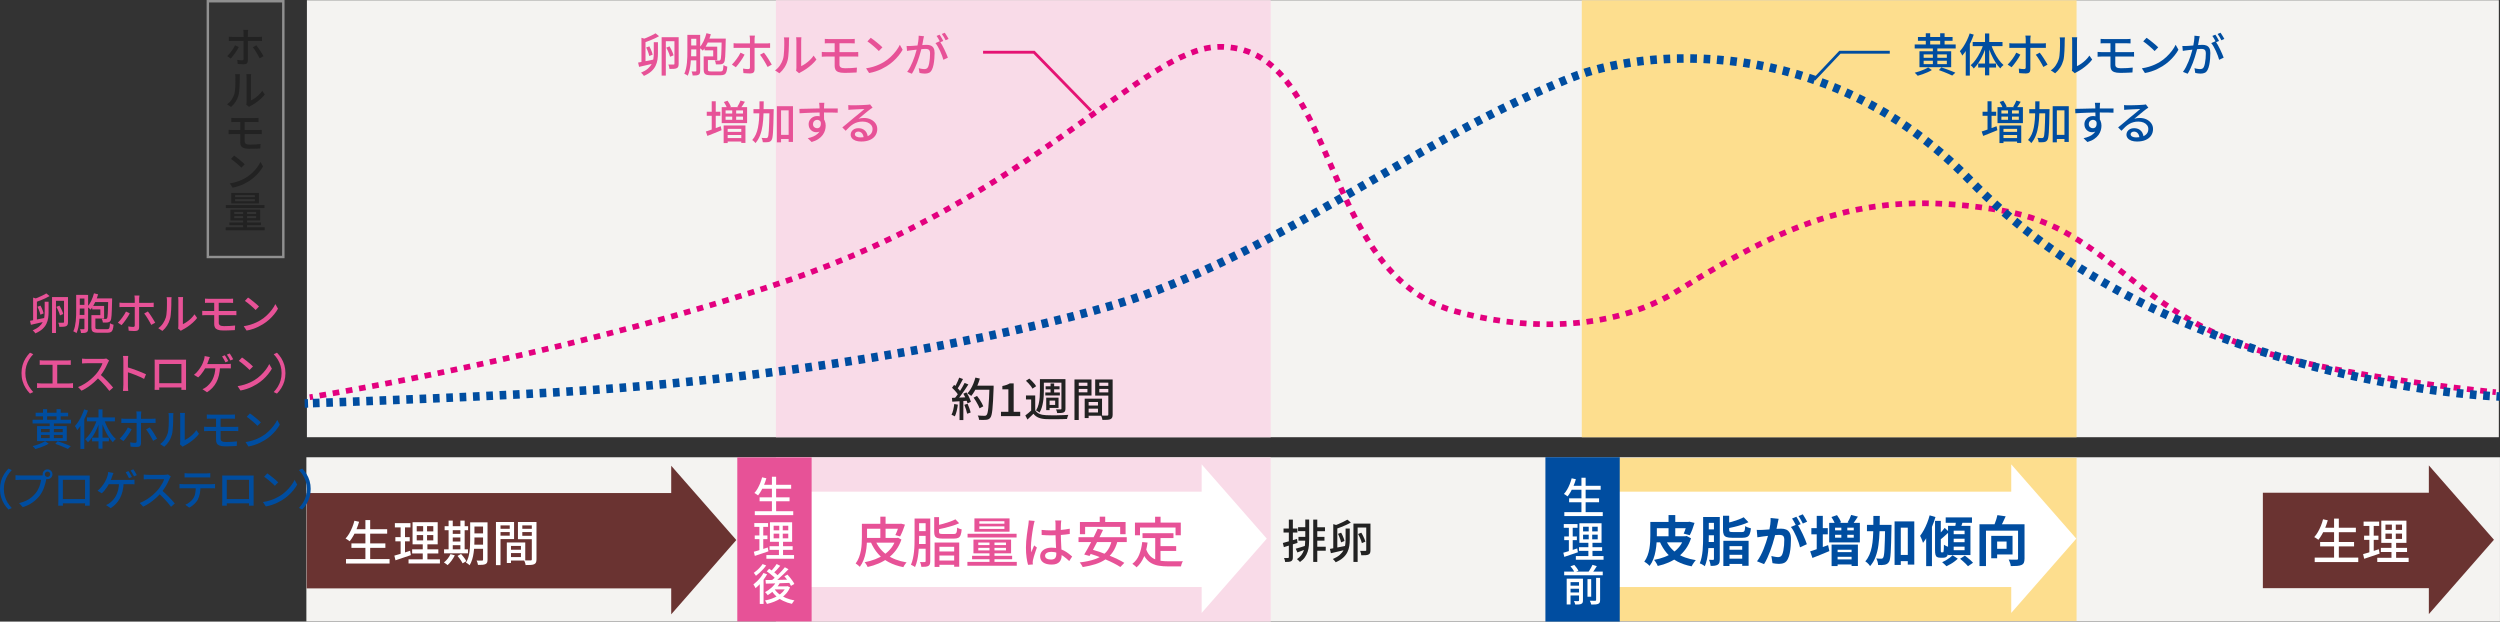<?xml version="1.0" encoding="UTF-8"?><svg id="_レイヤー_2" xmlns="http://www.w3.org/2000/svg" width="876.29" height="217.89" viewBox="0 0 876.29 217.89"><rect x="0" y="0" width="876.29" height="217.89" fill="#333333" stroke="none"/><defs><style>.cls-1,.cls-2{stroke-width:3px;}.cls-1,.cls-2,.cls-3,.cls-4,.cls-5,.cls-6,.cls-7{fill:none;stroke-miterlimit:10;}.cls-1,.cls-2,.cls-6{stroke:#004da0;}.cls-2{stroke-dasharray:0 0 2.34 2.34;}.cls-8{fill:#f9dbe8;}.cls-9{fill:#004da0;}.cls-10{fill:#6a3331;}.cls-11{fill:#f4f3f1;}.cls-12{fill:#fff;}.cls-13{fill:#e75297;}.cls-14{fill:#fdde8e;}.cls-15{fill:#222;}.cls-3{stroke:#909090;stroke-width:.85px;}.cls-4{stroke-dasharray:0 0 2.34 2.34;}.cls-4,.cls-5{stroke:#e3007f;stroke-width:2px;}.cls-7{stroke:#e51373;}</style></defs><g id="_レイヤー_1-2"><rect class="cls-11" x="107.58" y=".08" width="768.3" height="153.17"/><rect class="cls-8" x="271.97" y=".09" width="173.43" height="153.19"/><rect class="cls-11" x="107.39" y="160.27" width="768.89" height="57.57"/><rect class="cls-14" x="554.44" y=".1" width="173.43" height="153.17"/><rect class="cls-8" x="271.97" y="160.32" width="173.43" height="57.57"/><rect class="cls-14" x="554.44" y="160.47" width="173.43" height="57.23"/><rect class="cls-10" x="107.48" y="172.82" width="133.46" height="33.42"/><polygon class="cls-10" points="258.09 189.29 235.27 163.25 235.27 215.33 258.09 189.29"/><rect class="cls-10" x="793.17" y="172.71" width="59.39" height="33.45"/><polygon class="cls-10" points="874.17 189.19 851.35 163.13 851.35 215.25 874.17 189.19"/><path class="cls-12" d="m124.2,182.52l1.67.37c-.25.87-.55,1.73-.89,2.58s-.72,1.63-1.13,2.35-.83,1.35-1.27,1.9c-.11-.09-.26-.2-.43-.31-.18-.12-.35-.24-.54-.36s-.35-.21-.49-.28c.46-.5.89-1.08,1.28-1.74.38-.66.73-1.38,1.05-2.15.31-.77.57-1.55.77-2.35Zm-2.92,13.45h15.27v1.56h-15.27v-1.56Zm1.9-5.49h11.9v1.55h-11.9v-1.55Zm.73-4.98h11.8v1.56h-11.8v-1.56Zm4.17-3.21h1.67v14.47h-1.67v-14.47Z"/><path class="cls-12" d="m138.22,194.75c.48-.12,1.01-.28,1.62-.46s1.24-.38,1.9-.59c.67-.22,1.34-.43,2.01-.65l.27,1.53c-.93.32-1.87.63-2.82.95-.95.32-1.81.61-2.58.87l-.39-1.65Zm.19-11.39h5.46v1.5h-5.46v-1.5Zm.17,4.91h5.03v1.48h-5.03v-1.48Zm1.85-4.32h1.53v10.49l-1.53.27v-10.76Zm2.77,12.1h11v1.46h-11v-1.46Zm1.26-3.5h9.18v1.46h-9.18v-1.46Zm.15-9.52h8.81v7.77h-8.81v-7.77Zm1.46,1.38v1.85h5.81v-1.85h-5.81Zm0,3.14v1.87h5.81v-1.87h-5.81Zm2.24-3.89h1.38v6.48h.12v6.58h-1.63v-6.58h.14v-6.48Z"/><path class="cls-12" d="m157.89,194.22l1.53.43c-.31.63-.69,1.26-1.15,1.88-.46.62-.92,1.14-1.39,1.56-.09-.09-.22-.2-.37-.31s-.32-.24-.48-.35c-.16-.11-.31-.2-.43-.27.46-.37.9-.82,1.32-1.33.41-.52.74-1.05.98-1.59Zm-2.24-1.68h8.38v1.41h-8.38v-1.41Zm.2-8.11h8.23v1.41h-8.23v-1.41Zm1.39-1.95h1.46v10.61h-1.46v-10.61Zm.7,4.66h4.22v1.26h-4.22v-1.26Zm.02,2.67h4.2v1.28h-4.2v-1.28Zm2.41,5.05l1.24-.68c.23.25.46.52.7.82.24.3.46.6.67.89.21.29.37.56.48.8l-1.31.77c-.1-.24-.25-.51-.45-.81s-.41-.61-.65-.93c-.23-.32-.46-.61-.69-.87Zm1-12.38h1.5v10.61h-1.5v-10.61Zm3.42.61h1.51v6.21c0,.67-.02,1.39-.06,2.16s-.12,1.55-.23,2.35c-.11.79-.28,1.56-.51,2.31-.23.75-.53,1.42-.9,2.02-.09-.1-.21-.21-.37-.34-.16-.12-.32-.24-.48-.35s-.31-.18-.43-.23c.46-.75.8-1.58,1.01-2.5s.34-1.85.39-2.79c.05-.94.08-1.82.08-2.63v-6.21Zm.66,7.82h4.61v1.45h-4.61v-1.45Zm.02-7.82h4.57v1.46h-4.57v-1.46Zm0,3.88h4.57v1.43h-4.57v-1.43Zm3.86-3.88h1.56v13.07c0,.43-.05.76-.15,1s-.29.42-.56.56c-.26.12-.61.21-1.04.25-.43.04-.96.05-1.6.04-.02-.21-.08-.47-.17-.77-.09-.3-.19-.55-.31-.76.42.01.82.02,1.19.02h.73c.12-.01.21-.04.26-.08.05-.04.08-.14.08-.27v-13.06Z"/><path class="cls-12" d="m173.84,182.98h1.6v15.1h-1.6v-15.1Zm.8,2.38h4.52v1.14h-4.52v-1.14Zm.14-2.38h5.41v5.98h-5.41v-1.19h3.89v-3.6h-3.89v-1.19Zm2.87,7.16h1.46v7.21h-1.46v-7.21Zm.68,0h5.78v6.34h-5.78v-1.22h4.27v-3.89h-4.27v-1.22Zm.08,2.55h4.93v1.17h-4.93v-1.17Zm8.84-9.71v1.19h-4.17v3.64h4.17v1.19h-5.7v-6.02h5.7Zm-4.74,2.38h4.57v1.14h-4.57v-1.14Zm3.91-2.38h1.63v13.07c0,.46-.06.83-.18,1.1-.12.27-.33.47-.64.62-.31.14-.7.22-1.18.25s-1.09.04-1.81.04c-.01-.16-.05-.34-.11-.54-.06-.2-.13-.4-.2-.59-.07-.2-.14-.37-.22-.52.32.02.63.03.95.03h1.36c.15-.01.25-.05.31-.1.06-.06.08-.16.08-.31v-13.06Z"/><path class="cls-13" d="m10.51,112.45c.63-.11,1.4-.26,2.29-.44s1.81-.36,2.75-.55l.12,1.27c-.85.2-1.7.4-2.55.59-.85.2-1.62.37-2.29.53l-.31-1.41Zm5.15-6.69h1.37v3.71c0,.68-.05,1.36-.15,2.04-.1.68-.31,1.34-.62,2-.31.65-.77,1.26-1.39,1.82-.61.56-1.44,1.07-2.47,1.52-.06-.1-.15-.22-.25-.35-.11-.13-.23-.26-.35-.39-.12-.12-.23-.23-.35-.31.94-.4,1.69-.85,2.26-1.34.56-.5.99-1.02,1.27-1.57.28-.55.46-1.12.55-1.7.08-.58.13-1.16.13-1.74v-3.69Zm-4.05-1.44l1.33.39v8.07h-1.33v-8.46Zm4.63-1.48l1.14.94c-.46.27-.96.53-1.5.78-.54.25-1.08.48-1.63.7s-1.06.4-1.51.56l-.98-.93c.46-.16.96-.35,1.51-.58.54-.23,1.08-.47,1.6-.73s.98-.5,1.37-.73Zm-3.1,4.67l1.06-.38c.16.29.31.6.46.93s.27.65.39.97c.11.31.19.59.23.83l-1.12.45c-.05-.25-.12-.54-.23-.85s-.22-.65-.36-.99c-.14-.34-.29-.66-.44-.96Zm5.1-3.38h4.88v1.3h-3.5v11.29h-1.38v-12.6Zm1.51,3.42l1.08-.42c.19.3.37.63.55.99.17.36.33.71.48,1.04.15.33.25.64.31.91l-1.15.48c-.06-.26-.16-.56-.29-.91s-.28-.7-.45-1.07c-.17-.37-.35-.71-.53-1.02Zm2.7-3.42h1.38v8.75c0,.37-.04.67-.13.9-.08.23-.25.41-.5.53-.24.12-.55.19-.93.22-.38.02-.87.04-1.46.04-.01-.2-.05-.44-.13-.73-.07-.29-.16-.53-.25-.73.37,0,.72.02,1.05.02s.55,0,.66,0,.19-.02.23-.06.07-.11.07-.22v-8.71Z"/><path class="cls-13" d="m26.7,103.36h1.26v5.43c0,.59-.01,1.23-.04,1.93-.03.69-.08,1.4-.16,2.12s-.19,1.42-.34,2.09c-.15.67-.35,1.29-.6,1.85-.08-.08-.19-.16-.32-.24s-.27-.16-.42-.23-.27-.13-.38-.17c.24-.53.43-1.1.56-1.72.13-.61.23-1.25.3-1.9.06-.66.1-1.3.12-1.94.01-.63.02-1.23.02-1.78v-5.45Zm.57,0h3.04v1.29h-3.04v-1.29Zm.04,7.04h2.88v1.32h-2.88v-1.32Zm.01-3.55h2.87v1.29h-2.87v-1.29Zm2.27-3.48h1.29v11.78c0,.34-.04.62-.11.83-.07.21-.21.38-.41.49-.21.11-.47.18-.77.22-.31.04-.7.05-1.18.04,0-.12-.03-.26-.07-.42-.04-.16-.08-.32-.13-.49-.06-.16-.11-.31-.17-.43.29,0,.56.01.8.01h.5c.1,0,.17-.03.2-.07.03-.04.05-.1.05-.19v-11.78Zm3.36-.55l1.44.34c-.19.67-.42,1.34-.7,2s-.58,1.28-.9,1.85c-.33.57-.67,1.08-1.03,1.53-.08-.09-.19-.2-.34-.32-.15-.12-.29-.25-.44-.37s-.27-.22-.38-.3c.52-.56.98-1.26,1.38-2.11.4-.85.72-1.72.96-2.63Zm-.9,7.63h1.38v4.29c0,.27.07.45.2.53s.43.12.88.12h3c.27,0,.47-.05.61-.15.14-.1.23-.3.29-.6.06-.3.11-.75.13-1.35.15.11.35.22.6.32.25.1.47.17.66.21-.06.75-.16,1.33-.3,1.73s-.36.69-.65.85-.71.24-1.25.24h-3.2c-.6,0-1.07-.05-1.42-.16-.35-.1-.59-.29-.73-.57-.14-.28-.21-.66-.21-1.15v-4.31Zm.65,0h2.47v-2.01h-2.85v-1.2h4.17v4.41h-3.79v-1.2Zm.06-5.85h5.76v1.27h-5.76v-1.27Zm5.19,0h1.35v.38c0,.1,0,.18-.01.24-.02,1.24-.04,2.29-.08,3.15-.03.86-.06,1.57-.1,2.12s-.08.98-.15,1.29c-.07.31-.15.54-.25.67-.13.19-.27.33-.43.41-.16.08-.35.13-.56.17-.2.03-.45.04-.74.04s-.61,0-.94-.02c0-.2-.05-.42-.12-.67-.07-.25-.16-.46-.27-.64.31.02.59.04.84.04.25.01.44.02.55.02.11,0,.2-.02.27-.05.07-.03.13-.08.19-.16.07-.1.13-.29.17-.56.04-.27.08-.66.11-1.18.03-.52.06-1.18.08-1.99.02-.82.05-1.81.07-2.99v-.27Z"/><path class="cls-13" d="m45.49,109.84c-.16.33-.36.69-.6,1.06-.24.38-.5.77-.77,1.15-.27.39-.54.75-.8,1.08-.26.33-.5.61-.71.84l-1.29-.87c.25-.24.51-.52.77-.83.26-.32.53-.65.79-1,.26-.35.5-.71.72-1.07.22-.35.4-.69.56-1.01l1.33.65Zm-3.62-3.77c.22.03.44.05.67.07.22.01.45.02.68.02h9.31c.19,0,.41,0,.67-.02.25-.02.48-.03.67-.05v1.54c-.21,0-.43-.02-.67-.02s-.46,0-.65,0h-9.31c-.23,0-.46,0-.7,0-.24,0-.46.02-.67.04v-1.57Zm7.02-2.48c-.01.07-.03.18-.05.32-.02.15-.04.3-.05.45-.02.16-.02.29-.02.41v9.96c0,.41-.11.73-.34.95-.22.22-.58.34-1.07.34-.23,0-.48,0-.74-.01s-.53-.02-.79-.04-.5-.04-.73-.06l-.14-1.49c.33.06.65.1.95.13.3.02.56.04.76.04s.34-.04.43-.13c.08-.09.13-.23.13-.43,0-.11,0-.33,0-.65,0-.33,0-.71,0-1.15v-7.47c0-.17-.01-.38-.04-.62-.03-.25-.05-.43-.08-.55h1.77Zm2.94,5.58c.2.24.42.53.65.86.24.34.47.69.71,1.07s.46.74.67,1.09c.21.35.39.66.54.93l-1.38.76c-.16-.31-.34-.65-.55-1.01-.21-.36-.42-.73-.64-1.1-.23-.37-.45-.72-.67-1.05-.23-.33-.43-.61-.62-.84l1.29-.71Z"/><path class="cls-13" d="m55.5,115.01c.65-.45,1.19-1,1.62-1.64.43-.64.75-1.31.98-2,.11-.33.19-.74.25-1.24.06-.5.1-1.03.13-1.6s.04-1.12.04-1.67c0-.55,0-1.04,0-1.47,0-.26,0-.48-.03-.67-.02-.19-.05-.37-.09-.54h1.74s0,.12-.02.25c-.01.13-.03.27-.04.44s-.02.34-.02.52c0,.43,0,.93-.01,1.51-.01.58-.03,1.17-.07,1.78-.04.61-.08,1.19-.14,1.74-.06.55-.14,1.01-.25,1.38-.22.82-.56,1.59-1.02,2.31-.46.72-1.01,1.35-1.65,1.89l-1.44-.96Zm6.92.13c.03-.13.05-.28.07-.44s.03-.33.03-.5v-8.88c0-.31-.02-.57-.04-.79-.03-.22-.04-.35-.04-.4h1.74s-.01.18-.04.4-.04.48-.04.79v8.3c.44-.2.9-.47,1.39-.8s.97-.73,1.44-1.18c.47-.45.88-.94,1.25-1.47l.91,1.29c-.43.57-.93,1.12-1.51,1.63s-1.18,1-1.8,1.42c-.62.43-1.23.79-1.81,1.08-.14.07-.25.14-.35.2-.09.07-.17.12-.23.17l-.99-.83Z"/><path class="cls-13" d="m70.86,108.94c.21.02.46.04.75.05.29.02.54.02.77.02h9.14c.11,0,.24,0,.4,0,.16,0,.32-.01.5-.02.17,0,.31-.02.44-.03v1.53c-.18-.02-.4-.03-.66-.03h-9.81c-.2,0-.45,0-.74.01s-.55.03-.77.04v-1.58Zm.99-4.27c.21,0,.43.02.66.04.23.02.47.02.73.02h7.17c.25,0,.48,0,.71-.01.22,0,.41-.03.58-.04v1.5c-.19-.01-.39-.02-.58-.03-.2,0-.44-.02-.71-.02h-7.17c-.26,0-.51,0-.73,0-.23,0-.45.02-.66.04v-1.5Zm4.83,5.02v3.45c0,.39.14.68.43.88.28.19.75.29,1.4.29.69,0,1.36-.02,2-.05.65-.03,1.28-.09,1.9-.16l-.09,1.61c-.37.02-.78.04-1.22.06s-.91.04-1.4.05c-.49.01-.97.02-1.45.02-.82,0-1.46-.09-1.93-.27-.46-.18-.79-.44-.97-.77-.18-.33-.27-.73-.27-1.18v-7.89h1.59v3.96Z"/><path class="cls-13" d="m85.41,114.34c.84-.13,1.62-.3,2.33-.52s1.36-.46,1.96-.74c.6-.27,1.13-.56,1.61-.85.8-.49,1.54-1.05,2.21-1.69.67-.64,1.27-1.3,1.78-1.98.51-.68.92-1.34,1.22-1.98l.92,1.63c-.36.65-.8,1.3-1.33,1.95-.52.65-1.12,1.27-1.78,1.87s-1.38,1.13-2.16,1.61c-.5.31-1.05.61-1.64.9-.6.29-1.24.55-1.92.78-.68.23-1.41.42-2.18.55l-1.01-1.54Zm1.55-10.04c.27.18.58.4.93.67.35.27.71.55,1.07.85.36.3.71.59,1.04.87.33.28.59.53.79.75l-1.19,1.22c-.19-.2-.44-.44-.75-.73s-.64-.58-1-.89c-.36-.3-.71-.59-1.06-.87-.35-.27-.67-.51-.95-.7l1.1-1.17Z"/><path class="cls-13" d="m7.54,130.79c0-1.02.13-1.97.38-2.84.25-.87.61-1.66,1.06-2.38.45-.72.96-1.37,1.53-1.95l1.14.54c-.55.57-1.03,1.19-1.44,1.87s-.73,1.41-.97,2.19c-.23.79-.35,1.64-.35,2.57s.12,1.77.35,2.56.56,1.52.97,2.19c.41.67.89,1.29,1.44,1.88l-1.14.54c-.57-.58-1.08-1.23-1.53-1.95-.45-.72-.8-1.52-1.06-2.39s-.38-1.82-.38-2.83Z"/><path class="cls-13" d="m12.99,134.3c.23.03.46.05.71.07.24.02.47.03.69.03h9.9c.24,0,.47-.01.69-.04.22-.03.42-.05.61-.07v1.72c-.21-.03-.44-.05-.69-.06-.25-.01-.46-.02-.62-.02h-9.9c-.22,0-.45,0-.68.02-.24,0-.47.03-.71.06v-1.72Zm.93-8.04c.2.03.43.05.69.07.26.01.47.02.65.02h8.2c.23,0,.46,0,.7-.02.23-.02.45-.04.65-.07v1.65c-.21-.02-.43-.04-.67-.04-.23,0-.46-.01-.68-.01h-8.2c-.17,0-.39,0-.65.01-.26,0-.49.03-.69.04v-1.65Zm4.5,9v-8.07h1.64v8.07h-1.64Z"/><path class="cls-13" d="m38.26,126.4c-.06.07-.14.18-.23.34-.09.16-.16.31-.21.44-.21.48-.47,1.01-.77,1.6-.3.59-.65,1.18-1.04,1.76-.38.58-.79,1.12-1.21,1.6-.55.63-1.16,1.25-1.82,1.84-.67.6-1.37,1.15-2.11,1.66-.74.51-1.51.94-2.29,1.31l-1.22-1.27c.81-.32,1.59-.71,2.35-1.19.75-.47,1.46-.98,2.11-1.54.65-.56,1.22-1.11,1.71-1.67.34-.38.67-.8.99-1.27.32-.46.6-.93.85-1.4.25-.47.43-.9.54-1.29h-5.51c-.19,0-.4,0-.62.02-.23.02-.43.03-.62.04-.19.02-.32.02-.4.02v-1.7c.1,0,.25.02.45.04.2.02.41.03.63.04.22.02.41.02.55.02h5.57c.28,0,.53-.01.76-.04.23-.03.41-.06.54-.1l.98.72Zm-3.26,4.75c.4.33.82.7,1.26,1.11.44.41.87.83,1.29,1.27.42.43.81.85,1.18,1.25.36.4.67.75.92,1.07l-1.32,1.17c-.37-.5-.8-1.03-1.27-1.58-.48-.55-.99-1.1-1.53-1.66s-1.08-1.07-1.62-1.55l1.1-1.08Z"/><path class="cls-13" d="m43.24,135.11v-8.67c0-.24,0-.52-.03-.83-.02-.31-.06-.6-.1-.85h1.84c-.02.24-.04.51-.07.83-.02.31-.04.59-.04.85v8.67c0,.16,0,.36.01.58,0,.23.02.46.04.7.02.24.04.45.06.64h-1.85c.04-.26.07-.57.09-.94.02-.36.03-.69.03-.98Zm1.26-6.43c.49.14,1.04.31,1.65.52.61.21,1.22.42,1.84.66.62.23,1.21.47,1.77.7.56.23,1.04.44,1.42.63l-.67,1.63c-.42-.23-.89-.46-1.42-.7-.52-.24-1.06-.46-1.61-.68s-1.08-.42-1.6-.6c-.51-.18-.98-.34-1.39-.47v-1.69Z"/><path class="cls-13" d="m54.25,126.05c.31,0,.58.02.82.02s.45,0,.64,0h8.78c.26,0,.5,0,.74-.01-.01.2-.02.41-.02.64,0,.22,0,.44,0,.65v7.37c0,.13,0,.3,0,.5,0,.21,0,.41,0,.62s0,.39,0,.54c0,.15,0,.24,0,.27h-1.64s.02-.16.02-.36,0-.43,0-.7c0-.27,0-.52,0-.75v-7.26h-7.78v7.76c0,.2,0,.39,0,.57s0,.35.02.49c0,.14,0,.22,0,.25h-1.63s0-.12,0-.27c0-.15,0-.33.01-.53s0-.4.01-.61c0-.21,0-.38,0-.53v-8.01c0-.24,0-.46-.03-.66Zm9.98,8.26v1.5h-9.15v-1.5h9.15Z"/><path class="cls-13" d="m73.56,125.15c-.07.18-.15.37-.23.58s-.15.39-.21.55c-.07.24-.16.5-.28.79-.12.29-.24.58-.37.88s-.26.58-.39.85c-.2.38-.44.79-.73,1.23-.29.44-.6.86-.92,1.25-.33.39-.65.73-.97,1l-1.48-.9c.27-.19.53-.42.79-.68.25-.27.5-.54.73-.84.23-.29.44-.59.63-.87.19-.28.35-.54.48-.77.21-.36.38-.73.52-1.1.14-.37.25-.69.35-.97.07-.22.13-.45.17-.68.05-.24.07-.46.08-.67l1.83.36Zm3.57,3.29c-.03,1.14-.16,2.17-.38,3.09-.22.92-.52,1.75-.92,2.48-.39.74-.86,1.39-1.41,1.97-.55.58-1.17,1.08-1.86,1.51l-1.6-1.08c.24-.09.48-.2.71-.34s.43-.27.6-.41c.41-.31.8-.68,1.18-1.1s.71-.92,1.02-1.5c.3-.58.55-1.25.74-2.02.18-.76.29-1.64.31-2.62h1.62Zm-5.67-.83h7.98c.19,0,.42,0,.71-.02.28-.01.53-.04.76-.07v1.62c-.26-.02-.53-.03-.8-.04-.27,0-.5,0-.67,0h-8.13l.15-1.49Zm7.34-3.09c.13.18.27.39.42.64s.29.49.44.74c.14.25.26.47.36.67l-.99.44c-.15-.31-.34-.66-.56-1.06-.22-.39-.43-.74-.63-1.03l.96-.41Zm1.71-.63c.13.18.27.4.43.65s.31.5.45.75c.14.25.26.46.35.64l-.98.42c-.16-.32-.35-.67-.58-1.06-.22-.38-.44-.72-.65-1l.98-.4Z"/><path class="cls-13" d="m83.29,135.35c.84-.13,1.61-.3,2.32-.52s1.36-.46,1.96-.74c.59-.27,1.13-.56,1.61-.85.8-.49,1.54-1.05,2.21-1.69.67-.64,1.27-1.3,1.78-1.98.51-.68.92-1.34,1.21-1.98l.92,1.63c-.36.65-.8,1.3-1.33,1.95-.52.65-1.12,1.27-1.78,1.87-.66.59-1.38,1.13-2.16,1.61-.5.31-1.05.61-1.64.9-.6.29-1.24.55-1.92.78-.69.23-1.41.42-2.18.55l-1.01-1.54Zm1.55-10.04c.27.18.58.4.93.67.35.27.71.55,1.07.85.37.3.71.59,1.04.87.33.28.59.53.79.75l-1.19,1.22c-.19-.2-.44-.44-.75-.73-.31-.28-.64-.58-1-.88-.36-.3-.71-.59-1.06-.87-.35-.27-.67-.51-.95-.7l1.1-1.17Z"/><path class="cls-13" d="m100.05,130.79c0,1.01-.13,1.95-.38,2.83s-.61,1.67-1.06,2.39c-.45.72-.96,1.37-1.53,1.95l-1.14-.54c.55-.58,1.03-1.2,1.44-1.88.41-.67.73-1.4.97-2.19s.35-1.64.35-2.56-.12-1.79-.35-2.57c-.23-.78-.56-1.51-.97-2.19-.41-.67-.89-1.3-1.44-1.87l1.14-.54c.57.58,1.08,1.23,1.53,1.95.45.72.8,1.52,1.06,2.38.25.87.38,1.82.38,2.84Z"/><path class="cls-9" d="m11.42,147.13h13.47v1.31h-13.47v-1.31Zm4.43,7.54l1.23.84c-.4.25-.87.49-1.4.73-.54.23-1.08.45-1.65.65-.56.2-1.1.37-1.61.51-.11-.15-.26-.32-.46-.52-.2-.2-.37-.36-.52-.49.51-.13,1.04-.29,1.6-.48.56-.19,1.09-.4,1.58-.62.5-.22.9-.43,1.22-.63Zm-3.36-10h11.39v1.26h-11.39v-1.26Zm.5,4.69h10.42v5.24h-10.42v-5.24Zm1.38,1.02v1.11h7.62v-1.11h-7.62Zm0,2.07v1.12h7.62v-1.12h-7.62Zm.71-9.01h1.44v4.32h-1.44v-4.32Zm2.33,4.41h1.47v6.24h-1.47v-6.24Zm1.98,7.71l.81-.9c.56.18,1.12.38,1.69.58.56.21,1.1.41,1.6.61.5.2.94.38,1.31.55l-1.02.96c-.34-.17-.75-.36-1.22-.56-.48-.21-.98-.42-1.52-.63s-1.09-.42-1.65-.61Zm.42-12.12h1.46v4.32h-1.46v-4.32Z"/><path class="cls-9" d="m29.5,143.5l1.33.39c-.29.85-.63,1.69-1.03,2.53-.39.83-.82,1.63-1.29,2.38-.46.75-.95,1.41-1.45,1.98-.04-.12-.11-.27-.2-.45-.1-.18-.2-.36-.3-.55-.1-.19-.2-.33-.29-.44.44-.48.86-1.03,1.26-1.66.4-.62.77-1.29,1.1-2.01s.62-1.44.86-2.17Zm-1.31,3.98l1.35-1.33h0v11.21h-1.35v-9.87Zm5.83-.53l1.05.29c-.3,1.02-.67,2.02-1.1,3s-.92,1.88-1.45,2.71c-.53.83-1.09,1.52-1.69,2.09-.08-.11-.18-.23-.29-.38-.12-.14-.24-.27-.37-.4-.13-.12-.25-.23-.36-.31.59-.49,1.15-1.11,1.69-1.86s1.02-1.57,1.46-2.46c.44-.89.8-1.79,1.06-2.69Zm-3.54-.64h9.79v1.37h-9.79v-1.37Zm1.8,7.09h5.88v1.29h-5.88v-1.29Zm2.25-9.9h1.4v13.77h-1.4v-13.77Zm1.98,3.54c.27.87.62,1.74,1.05,2.61s.91,1.67,1.42,2.41c.52.74,1.07,1.34,1.64,1.82-.17.13-.36.3-.57.51s-.38.41-.51.6c-.56-.56-1.1-1.25-1.61-2.07-.52-.82-.98-1.71-1.4-2.66s-.77-1.93-1.06-2.92l1.05-.3Z"/><path class="cls-9" d="m46.15,150.46c-.16.33-.36.69-.6,1.07s-.5.76-.77,1.16c-.27.39-.54.75-.8,1.08-.26.33-.5.61-.71.84l-1.29-.87c.25-.24.51-.52.77-.83.26-.31.53-.65.79-1,.26-.35.5-.71.72-1.06.22-.36.4-.69.56-1.01l1.33.64Zm-3.62-3.76c.22.03.44.05.67.07.22.02.45.02.68.02h9.31c.19,0,.41,0,.67-.02.25-.01.48-.03.67-.05v1.54c-.21,0-.43-.02-.67-.02-.24,0-.46,0-.65,0h-9.31c-.23,0-.46,0-.7,0-.24,0-.46.02-.67.04v-1.58Zm7.02-2.47c-.01.07-.03.18-.05.32s-.04.29-.05.45c-.02.15-.02.29-.02.41v9.96c0,.41-.11.73-.34.95-.22.23-.58.34-1.07.34-.23,0-.48,0-.74-.01-.27-.01-.53-.03-.79-.04-.26-.02-.5-.04-.73-.06l-.14-1.49c.33.06.65.1.95.13.3.03.56.04.76.04s.34-.04.43-.13.13-.23.13-.43c0-.11,0-.33,0-.65,0-.33,0-.71,0-1.15v-7.47c0-.17-.01-.38-.04-.62-.03-.25-.05-.43-.08-.55h1.77Zm2.94,5.58c.2.24.42.53.65.86.24.33.47.69.71,1.06s.46.74.67,1.09.39.66.54.93l-1.38.77c-.16-.31-.34-.65-.55-1.01s-.42-.73-.64-1.1c-.23-.37-.45-.72-.67-1.05-.23-.33-.43-.61-.62-.84l1.29-.71Z"/><path class="cls-9" d="m56.15,155.63c.65-.45,1.19-1,1.62-1.64.43-.65.75-1.31.98-2,.11-.33.19-.75.25-1.25.06-.5.1-1.03.13-1.6.02-.56.04-1.12.04-1.67,0-.55,0-1.04,0-1.47,0-.26,0-.48-.03-.67-.02-.19-.05-.37-.09-.54h1.74s0,.12-.02.25-.03.27-.04.43-.02.34-.02.52c0,.43,0,.93-.01,1.51-.01.58-.03,1.17-.07,1.78-.04.61-.08,1.19-.14,1.74s-.14,1.01-.25,1.38c-.22.82-.56,1.59-1.02,2.31s-1.01,1.35-1.65,1.89l-1.44-.96Zm6.92.13c.03-.13.05-.28.07-.44s.03-.33.03-.5v-8.88c0-.31-.02-.58-.04-.79-.03-.22-.04-.35-.04-.41h1.74c0,.05-.01.19-.04.41s-.04.49-.04.79v8.29c.44-.2.9-.47,1.39-.8s.97-.73,1.44-1.18c.47-.45.88-.94,1.25-1.47l.91,1.29c-.43.57-.93,1.12-1.51,1.64-.58.52-1.18.99-1.8,1.42-.62.43-1.23.79-1.81,1.08-.14.07-.25.14-.35.2-.09.06-.17.12-.23.17l-.99-.83Z"/><path class="cls-9" d="m71.51,149.56c.21.02.46.04.75.05.29.02.54.02.77.02h9.14c.11,0,.24,0,.4,0,.16,0,.32-.01.5-.02.17,0,.31-.02.44-.03v1.53c-.18-.02-.4-.03-.66-.03h-9.81c-.2,0-.45,0-.74.02s-.55.02-.77.04v-1.58Zm.99-4.28c.21.01.43.02.66.04.23.01.47.02.73.02h7.17c.25,0,.48,0,.71-.02.22,0,.41-.02.58-.04v1.5c-.19,0-.39-.02-.58-.03-.2,0-.44-.01-.71-.01h-7.17c-.26,0-.51,0-.73,0-.23,0-.45.02-.66.04v-1.5Zm4.83,5.03v3.45c0,.39.14.68.43.88.28.2.75.29,1.4.29.69,0,1.36-.02,2-.05.65-.04,1.28-.09,1.9-.16l-.09,1.6c-.37.02-.78.04-1.22.06-.44.02-.91.04-1.4.05-.49.02-.97.02-1.45.02-.82,0-1.46-.09-1.93-.27s-.79-.44-.97-.77c-.18-.33-.27-.73-.27-1.18v-7.89h1.59v3.96Z"/><path class="cls-9" d="m86.06,154.96c.84-.13,1.62-.3,2.33-.52.71-.21,1.36-.46,1.96-.73s1.13-.56,1.61-.85c.8-.49,1.54-1.05,2.21-1.7.67-.64,1.27-1.3,1.78-1.98.51-.68.92-1.34,1.22-1.98l.92,1.64c-.36.65-.8,1.3-1.33,1.95-.52.65-1.12,1.27-1.78,1.87s-1.38,1.13-2.16,1.61c-.5.31-1.05.61-1.64.9-.6.29-1.24.55-1.92.78-.68.23-1.41.42-2.18.55l-1.01-1.54Zm1.55-10.04c.27.18.58.4.93.67.35.27.71.55,1.07.85.36.3.71.59,1.04.87s.59.53.79.75l-1.19,1.21c-.19-.2-.44-.44-.75-.73s-.64-.58-1-.88c-.36-.3-.71-.59-1.06-.87-.35-.28-.67-.51-.95-.7l1.1-1.17Z"/><path class="cls-9" d="m0,171.41c0-1.02.13-1.96.38-2.83s.61-1.67,1.06-2.38c.45-.72.96-1.37,1.53-1.95l1.14.54c-.55.57-1.03,1.19-1.44,1.87s-.73,1.41-.97,2.19-.35,1.64-.35,2.57.12,1.78.35,2.57c.23.79.56,1.52.97,2.19s.89,1.29,1.44,1.88l-1.14.54c-.57-.58-1.08-1.23-1.53-1.95-.45-.72-.8-1.52-1.06-2.39s-.38-1.82-.38-2.83Z"/><path class="cls-9" d="m16.46,167.33c-.06.12-.11.25-.16.41-.05.15-.08.3-.11.46-.09.38-.2.8-.32,1.28-.12.47-.28.96-.46,1.46s-.4.99-.65,1.46c-.25.48-.52.91-.82,1.31-.46.58-.98,1.13-1.55,1.64-.58.51-1.23.97-1.96,1.38s-1.54.75-2.44,1.04l-1.29-1.41c.98-.25,1.83-.55,2.55-.9.72-.35,1.35-.75,1.88-1.21.53-.46,1.01-.94,1.43-1.46.34-.44.64-.93.89-1.47.26-.54.47-1.08.63-1.63.16-.54.28-1.05.35-1.51h-7.38c-.32,0-.62,0-.9.02s-.52.03-.72.04v-1.68c.15,0,.32.02.5.04.18.02.38.04.58.04s.38.01.54.01h7.28c.13,0,.28,0,.46-.01s.34-.04.5-.08l1.17.75Zm-1.53-1.09c0-.32.08-.61.23-.87.16-.26.36-.47.62-.62.26-.16.55-.23.87-.23s.61.08.87.23c.26.15.47.36.63.62s.24.55.24.87-.08.61-.24.87c-.16.26-.37.47-.63.62-.26.16-.55.23-.87.23s-.61-.08-.87-.23c-.26-.15-.47-.36-.62-.62-.15-.26-.23-.55-.23-.87Zm.79,0c0,.26.09.48.27.66.18.18.4.27.66.27s.48-.09.67-.27c.19-.18.28-.4.28-.66s-.09-.48-.28-.67c-.19-.18-.41-.28-.67-.28s-.48.09-.66.28c-.18.19-.27.41-.27.67Z"/><path class="cls-9" d="m20.48,166.67c.31.01.58.02.82.02.23,0,.45,0,.64,0h8.78c.25,0,.5,0,.74-.02,0,.2-.02.41-.02.64,0,.23,0,.44,0,.65v7.36c0,.13,0,.3,0,.5s0,.41,0,.62,0,.39,0,.54c0,.15,0,.24,0,.27h-1.63s.01-.16.01-.36,0-.43,0-.71c0-.27,0-.52,0-.75v-7.26h-7.78v7.76c0,.19,0,.38,0,.57,0,.19,0,.35.02.49,0,.14,0,.22,0,.25h-1.64s0-.12,0-.27c0-.15,0-.32.01-.52s0-.4.02-.61c0-.2,0-.38,0-.53v-8.01c0-.24,0-.46-.03-.66Zm9.98,8.26v1.5h-9.15v-1.5h9.15Z"/><path class="cls-9" d="m39.78,165.77c-.07.18-.15.37-.23.58s-.15.39-.21.55c-.07.24-.16.5-.28.79-.12.29-.24.58-.37.88-.13.3-.26.59-.39.86-.2.38-.45.79-.74,1.23-.29.44-.6.86-.92,1.25-.33.4-.65.73-.97,1l-1.49-.9c.27-.19.53-.42.79-.68.25-.26.5-.54.73-.84s.44-.58.63-.87.35-.54.48-.77c.21-.36.38-.72.53-1.09.14-.37.25-.7.34-.98.07-.22.13-.45.17-.68.05-.23.07-.46.08-.67l1.83.36Zm3.57,3.29c-.03,1.14-.16,2.17-.38,3.09-.22.92-.53,1.75-.92,2.48-.39.73-.86,1.39-1.41,1.97-.55.58-1.17,1.08-1.86,1.51l-1.6-1.08c.24-.09.47-.2.71-.34.23-.13.43-.27.6-.41.41-.31.8-.67,1.18-1.09s.71-.92,1.02-1.5c.31-.58.55-1.25.74-2.02.18-.77.29-1.64.31-2.62h1.62Zm-5.67-.83h7.98c.19,0,.42,0,.71-.02.28-.02.54-.04.77-.07v1.62c-.26-.02-.53-.03-.8-.04-.28,0-.5,0-.67,0h-8.13l.15-1.48Zm7.34-3.09c.13.18.27.39.42.64.15.25.29.49.43.74.14.25.26.47.36.67l-.99.43c-.15-.31-.33-.66-.55-1.06-.22-.39-.43-.74-.63-1.03l.96-.41Zm1.71-.63c.13.18.27.4.43.65.15.25.31.5.45.75.15.24.26.46.35.64l-.97.42c-.16-.32-.35-.67-.58-1.06s-.44-.72-.65-1l.98-.41Z"/><path class="cls-9" d="m59.88,167.02c-.06.07-.14.19-.23.35-.09.16-.16.3-.21.43-.21.48-.47,1.02-.77,1.61-.3.59-.65,1.18-1.04,1.76-.38.58-.79,1.12-1.21,1.6-.55.63-1.16,1.25-1.82,1.85-.67.6-1.37,1.15-2.11,1.66-.74.5-1.51.94-2.29,1.31l-1.22-1.28c.81-.32,1.59-.71,2.35-1.18s1.46-.99,2.11-1.54c.65-.56,1.22-1.12,1.71-1.67.34-.38.67-.8.99-1.27.32-.46.6-.93.85-1.4.25-.47.43-.9.54-1.29h-5.51c-.19,0-.4,0-.62.02-.23.01-.43.03-.62.04-.19.01-.32.02-.4.02v-1.7c.1.01.25.02.45.04.2.01.41.03.63.04.22.01.41.02.55.02h5.57c.28,0,.53-.01.76-.04.23-.03.41-.07.54-.11l.98.72Zm-3.26,4.76c.4.33.82.7,1.26,1.11.44.41.87.83,1.29,1.27.42.44.81.85,1.18,1.25.36.4.67.75.92,1.06l-1.32,1.17c-.37-.5-.8-1.02-1.27-1.58-.48-.55-.99-1.1-1.53-1.66-.54-.55-1.08-1.07-1.62-1.55l1.1-1.08Z"/><path class="cls-9" d="m62.93,169.64c.21.02.43.04.67.05.24.02.47.02.7.02h9.81c.16,0,.37,0,.62-.02.25-.01.46-.03.64-.05v1.54c-.17-.02-.37-.03-.61-.04-.23,0-.45,0-.65,0h-9.81c-.23,0-.47,0-.71,0-.24,0-.46.02-.66.04v-1.54Zm1.77-3.81c.23.03.47.06.72.08.25.02.5.03.73.03h6.06c.23,0,.48,0,.74-.03.26-.02.52-.04.76-.08v1.54c-.24-.02-.49-.03-.75-.04s-.51,0-.75,0h-6.04c-.25,0-.51,0-.77,0s-.5.02-.71.04v-1.54Zm5.57,4.6c0,.95-.08,1.82-.23,2.6-.15.78-.39,1.48-.72,2.12-.18.33-.42.67-.73,1.01-.3.35-.65.67-1.03.98-.38.31-.79.58-1.23.79l-1.38-1c.55-.23,1.08-.55,1.58-.95s.9-.83,1.2-1.28c.38-.59.62-1.24.73-1.96s.17-1.48.18-2.3h1.62Z"/><path class="cls-9" d="m77.94,166.67c.31.01.58.02.82.02.24,0,.45,0,.64,0h8.78c.26,0,.5,0,.74-.02-.01.2-.02.41-.02.64,0,.23,0,.44,0,.65v7.36c0,.13,0,.3,0,.5,0,.21,0,.41,0,.62s0,.39,0,.54c0,.15,0,.24,0,.27h-1.64s.02-.16.02-.36,0-.43,0-.71c0-.27,0-.52,0-.75v-7.26h-7.79v7.76c0,.19,0,.38,0,.57,0,.19,0,.35.01.49,0,.14,0,.22,0,.25h-1.63s0-.12,0-.27c0-.15,0-.32.02-.52,0-.2,0-.4.01-.61,0-.2,0-.38,0-.53v-8.01c0-.24-.01-.46-.03-.66Zm9.98,8.26v1.5h-9.15v-1.5h9.15Z"/><path class="cls-9" d="m92.15,175.97c.84-.13,1.62-.3,2.33-.52.71-.21,1.36-.46,1.96-.73.6-.28,1.13-.56,1.61-.85.8-.49,1.54-1.05,2.21-1.7.67-.64,1.27-1.3,1.78-1.98.51-.68.92-1.34,1.22-1.98l.92,1.64c-.36.65-.8,1.3-1.33,1.95-.52.65-1.12,1.27-1.78,1.87s-1.38,1.13-2.16,1.61c-.5.31-1.05.61-1.64.9-.59.29-1.24.55-1.92.78-.69.23-1.41.42-2.18.55l-1-1.54Zm1.54-10.04c.27.18.58.4.93.67.35.27.71.55,1.07.85.36.3.71.59,1.04.87s.59.53.79.75l-1.18,1.21c-.19-.2-.44-.44-.75-.73-.31-.29-.64-.58-1-.88s-.71-.59-1.06-.87-.67-.51-.94-.7l1.09-1.17Z"/><path class="cls-9" d="m108.9,171.41c0,1.01-.13,1.95-.38,2.83-.26.88-.61,1.67-1.06,2.39-.45.72-.96,1.37-1.53,1.95l-1.14-.54c.55-.58,1.03-1.21,1.44-1.88s.73-1.4.97-2.19c.23-.79.35-1.65.35-2.57s-.12-1.79-.35-2.57c-.24-.79-.56-1.52-.97-2.19s-.89-1.3-1.44-1.87l1.14-.54c.57.58,1.08,1.23,1.53,1.95.45.72.8,1.51,1.06,2.38.25.87.38,1.81.38,2.83Z"/><path class="cls-13" d="m223.67,21.93c.67-.12,1.49-.27,2.45-.46.96-.19,1.94-.39,2.93-.59l.13,1.36c-.91.21-1.81.42-2.72.63-.91.21-1.72.4-2.45.57l-.34-1.5Zm5.49-7.14h1.46v3.95c0,.73-.05,1.45-.16,2.18-.11.73-.33,1.43-.66,2.13-.33.69-.82,1.34-1.48,1.94s-1.53,1.14-2.63,1.62c-.06-.11-.15-.23-.27-.38-.12-.14-.24-.28-.37-.42s-.25-.24-.37-.33c1-.43,1.81-.9,2.41-1.43.6-.53,1.05-1.08,1.35-1.67.3-.59.49-1.19.58-1.81.09-.62.14-1.24.14-1.86v-3.94Zm-4.32-1.54l1.42.42v8.61h-1.42v-9.02Zm4.94-1.58l1.22,1.01c-.49.29-1.02.57-1.6.83-.58.27-1.16.51-1.74.74-.59.23-1.13.43-1.62.6l-1.04-.99c.49-.17,1.03-.38,1.61-.62.58-.25,1.15-.51,1.71-.78.56-.28,1.05-.54,1.46-.78Zm-3.31,4.98l1.14-.4c.17.31.33.64.49.99.15.35.29.7.42,1.03.12.34.21.63.25.89l-1.2.48c-.05-.27-.13-.57-.24-.91-.11-.34-.23-.69-.38-1.06-.15-.36-.3-.7-.46-1.02Zm5.44-3.6h5.2v1.39h-3.73v12.05h-1.47v-13.44Zm1.62,3.65l1.15-.45c.2.32.4.67.58,1.06s.36.75.51,1.11c.15.36.26.68.33.97l-1.23.51c-.06-.28-.17-.6-.3-.97s-.3-.75-.48-1.14c-.18-.39-.37-.76-.56-1.09Zm2.88-3.65h1.47v9.33c0,.39-.05.71-.14.96-.09.25-.27.43-.54.56-.26.13-.59.21-.99.23-.41.03-.92.04-1.55.04-.01-.21-.06-.47-.14-.78-.08-.3-.17-.56-.26-.78.39.01.77.02,1.12.02.35,0,.59,0,.7,0s.2-.02.25-.06c.05-.04.07-.12.07-.24v-9.3Z"/><path class="cls-13" d="m240.94,12.23h1.34v5.79c0,.63-.02,1.31-.05,2.06-.03.74-.09,1.5-.17,2.26-.08.77-.2,1.51-.36,2.23-.16.72-.37,1.38-.64,1.98-.08-.09-.2-.17-.34-.26-.14-.09-.29-.17-.45-.25-.15-.08-.29-.14-.41-.18.26-.57.46-1.18.6-1.83.14-.66.25-1.33.32-2.03.07-.7.11-1.39.13-2.06.02-.68.02-1.31.02-1.9v-5.81Zm.61,0h3.25v1.38h-3.25v-1.38Zm.05,7.5h3.07v1.41h-3.07v-1.41Zm.02-3.79h3.06v1.38h-3.06v-1.38Zm2.42-3.71h1.38v12.56c0,.36-.04.66-.12.89s-.23.4-.44.52c-.22.12-.5.19-.82.23s-.74.05-1.26.04c-.01-.13-.03-.28-.07-.45-.04-.17-.08-.34-.14-.52-.06-.18-.12-.33-.18-.46.31.01.59.02.86.02h.54c.11-.01.18-.03.22-.07.04-.04.06-.1.06-.2v-12.56Zm3.58-.59l1.54.37c-.2.71-.45,1.43-.74,2.14-.29.71-.61,1.37-.96,1.98s-.71,1.15-1.1,1.63c-.09-.1-.21-.21-.36-.34-.15-.13-.31-.26-.46-.39-.15-.13-.29-.23-.41-.32.55-.6,1.05-1.35,1.47-2.25.43-.9.77-1.84,1.02-2.81Zm-.96,8.14h1.47v4.58c0,.29.07.48.22.56.14.08.46.13.94.13h3.2c.29,0,.5-.05.65-.16.14-.11.25-.32.31-.64.06-.32.11-.8.14-1.44.16.12.37.23.64.34.27.11.5.18.7.22-.06.8-.17,1.42-.32,1.85-.15.43-.38.73-.7.9-.31.17-.76.26-1.34.26h-3.41c-.64,0-1.14-.06-1.51-.17-.37-.11-.63-.32-.78-.61-.15-.29-.22-.7-.22-1.22v-4.59Zm.69,0h2.64v-2.14h-3.04v-1.28h4.45v4.7h-4.05v-1.28Zm.06-6.24h6.14v1.36h-6.14v-1.36Zm5.54,0h1.44v.4c0,.11,0,.19-.02.26-.02,1.32-.05,2.44-.08,3.36-.03.92-.07,1.67-.1,2.26-.04.59-.09,1.05-.16,1.38-.07.33-.16.57-.26.72-.14.2-.29.35-.46.43-.17.09-.37.14-.59.18-.21.03-.48.05-.79.05s-.65,0-1-.02c-.01-.21-.05-.45-.13-.71-.07-.26-.17-.49-.29-.68.33.02.63.04.9.05s.46.02.59.02c.12,0,.21-.02.29-.05s.14-.09.21-.18c.07-.11.14-.3.18-.59.05-.29.09-.71.12-1.26.03-.55.06-1.26.09-2.13.03-.87.05-1.93.07-3.19v-.29Z"/><path class="cls-13" d="m260.99,19.15c-.17.35-.38.73-.64,1.14s-.53.82-.82,1.23-.58.8-.86,1.15-.53.65-.75.9l-1.38-.93c.27-.26.54-.55.82-.89.28-.34.56-.69.84-1.07.28-.38.53-.76.77-1.14.23-.38.43-.74.59-1.08l1.42.69Zm-3.86-4.02c.23.03.47.06.71.07.24.02.48.02.73.02h9.94c.2,0,.44,0,.71-.02.27-.02.51-.03.71-.06v1.65c-.22-.01-.46-.02-.72-.02-.26,0-.49,0-.69,0h-9.94c-.25,0-.49,0-.74,0-.25,0-.49.02-.71.04v-1.68Zm7.49-2.64c-.01.08-.03.19-.05.34-.02.15-.04.31-.06.48-.02.17-.02.31-.02.44v10.62c0,.44-.12.78-.36,1.02-.24.24-.62.36-1.14.36-.25,0-.51,0-.79-.02-.28-.01-.56-.03-.84-.05s-.54-.04-.78-.06l-.14-1.58c.35.06.69.11,1.02.14s.59.04.81.04.37-.05.46-.14.14-.24.14-.46c0-.12,0-.35,0-.7,0-.35,0-.75,0-1.22v-7.97c0-.18-.01-.4-.04-.66s-.06-.46-.09-.58h1.89Zm3.14,5.95c.21.26.44.56.7.92.25.36.5.74.76,1.14.26.4.5.79.72,1.16.22.37.42.7.58.99l-1.47.82c-.17-.33-.37-.69-.58-1.08-.22-.39-.45-.78-.69-1.18s-.48-.77-.72-1.12c-.24-.35-.46-.65-.66-.9l1.38-.75Z"/><path class="cls-13" d="m271.66,24.67c.69-.48,1.27-1.06,1.73-1.75s.81-1.4,1.04-2.14c.12-.35.21-.79.27-1.33s.11-1.1.14-1.7c.03-.6.04-1.2.05-1.78,0-.59,0-1.11,0-1.57,0-.28-.01-.52-.03-.72s-.05-.39-.1-.58h1.86s0,.13-.02.26c-.02.13-.03.29-.04.46s-.02.36-.02.55c0,.46,0,.99-.02,1.61-.01.61-.03,1.25-.07,1.9-.04.65-.09,1.27-.14,1.86-.06.59-.15,1.08-.26,1.47-.23.87-.6,1.7-1.09,2.46-.49.77-1.08,1.44-1.76,2.02l-1.54-1.02Zm7.38.14c.03-.14.06-.3.08-.47.02-.18.03-.35.03-.54v-9.47c0-.33-.02-.61-.05-.85-.03-.23-.05-.38-.05-.43h1.86c0,.05-.01.2-.04.43-.03.23-.04.52-.04.85v8.85c.47-.21.96-.5,1.49-.86.52-.36,1.03-.78,1.54-1.26.5-.48.94-1,1.33-1.57l.98,1.38c-.46.61-.99,1.19-1.61,1.74-.61.55-1.25,1.06-1.92,1.52-.67.46-1.31.84-1.93,1.15-.15.07-.27.15-.37.22-.1.07-.18.13-.24.18l-1.06-.88Z"/><path class="cls-13" d="m288.04,18.19c.22.02.49.04.8.06.31.02.58.02.82.02h9.74c.12,0,.26,0,.43,0s.35-.01.53-.02c.18-.01.34-.02.46-.03l.02,1.63c-.2-.02-.44-.03-.72-.03h-10.46c-.21,0-.48,0-.79.02-.31.01-.59.03-.82.05v-1.68Zm1.06-4.56c.22.01.46.02.7.04.25.02.51.02.78.02h7.65c.27,0,.52,0,.75-.02.23-.01.44-.03.62-.05v1.6c-.2-.01-.41-.02-.62-.03-.21-.01-.46-.02-.75-.02h-7.65c-.28,0-.54,0-.78,0-.25,0-.48.02-.7.04v-1.6Zm5.15,5.36v3.68c0,.42.15.73.46.94.3.21.8.31,1.5.31.74,0,1.45-.02,2.14-.06.69-.04,1.36-.09,2.02-.17l-.1,1.71c-.39.02-.83.04-1.3.06-.47.02-.97.04-1.49.06-.52.02-1.03.02-1.54.02-.88,0-1.56-.1-2.06-.29-.5-.19-.84-.47-1.03-.82-.19-.36-.29-.78-.29-1.26v-8.42h1.7v4.22Z"/><path class="cls-13" d="m303.56,23.95c.9-.14,1.72-.32,2.48-.55s1.45-.49,2.09-.78c.63-.29,1.21-.59,1.72-.9.85-.52,1.64-1.13,2.36-1.81s1.35-1.39,1.9-2.11c.54-.73.98-1.43,1.3-2.11l.98,1.74c-.38.69-.86,1.39-1.42,2.08-.56.69-1.19,1.36-1.9,1.99-.7.63-1.47,1.21-2.3,1.72-.53.33-1.12.65-1.75.96-.63.31-1.32.59-2.05.83-.73.25-1.51.44-2.33.59l-1.07-1.65Zm1.65-10.7c.29.19.62.43.99.71.37.28.75.58,1.14.9.39.32.76.63,1.11.93.35.3.63.57.85.8l-1.26,1.3c-.2-.21-.47-.47-.8-.78-.33-.3-.69-.62-1.06-.94-.38-.33-.75-.63-1.13-.93-.37-.29-.71-.54-1.01-.74l1.17-1.25Z"/><path class="cls-13" d="m317.79,16.11c.27.01.52.02.77.02s.51,0,.78-.02c.25-.01.56-.03.94-.06.38-.03.78-.06,1.22-.1.43-.04.86-.07,1.29-.11s.82-.07,1.19-.09c.37-.02.66-.03.89-.03.51,0,.97.08,1.38.25s.74.46.98.87c.24.42.36,1,.36,1.74,0,.63-.03,1.31-.09,2.04-.06.73-.15,1.43-.29,2.1-.13.67-.31,1.22-.54,1.67-.26.55-.59.93-1.01,1.12-.42.19-.9.29-1.46.29-.31,0-.64-.02-.98-.07s-.65-.1-.92-.17l-.27-1.66c.22.06.46.12.7.17.25.05.48.09.7.11.22.03.41.04.56.04.28,0,.53-.05.75-.15.22-.1.41-.3.56-.6.16-.34.29-.77.39-1.3s.18-1.08.23-1.68c.05-.6.08-1.17.08-1.73,0-.47-.06-.82-.19-1.04-.13-.22-.31-.38-.56-.46-.25-.08-.54-.12-.88-.12-.26,0-.61.02-1.05.06-.44.04-.91.08-1.41.14-.5.05-.96.1-1.39.15-.43.05-.77.09-1,.12-.2.02-.46.05-.78.1-.31.04-.58.09-.81.13l-.16-1.73Zm6.08-3.41c-.04.16-.08.34-.12.54-.04.2-.08.39-.12.56-.03.21-.08.48-.14.79s-.13.64-.18.98-.13.66-.2.97c-.11.45-.24.97-.4,1.55-.16.59-.34,1.21-.55,1.88-.21.67-.44,1.34-.7,2.03-.26.69-.54,1.36-.85,2.02-.3.66-.63,1.27-.98,1.83l-1.65-.66c.37-.49.72-1.04,1.04-1.66.32-.62.61-1.26.88-1.91s.51-1.3.72-1.94c.21-.64.39-1.23.54-1.78.15-.55.27-1.02.35-1.42.15-.68.27-1.37.36-2.05.09-.68.14-1.32.14-1.92l1.87.19Zm5.5,1.74c.25.33.51.74.79,1.24.28.5.56,1.02.82,1.58s.51,1.09.74,1.61c.22.52.4.96.53,1.34l-1.58.75c-.12-.43-.27-.91-.47-1.44s-.42-1.07-.67-1.62c-.25-.55-.52-1.07-.8-1.56s-.56-.9-.84-1.23l1.49-.66Zm-.03-2.29c.14.19.29.42.45.69.16.27.31.53.46.8.15.27.28.51.38.72l-1.06.45c-.1-.21-.22-.45-.37-.72s-.3-.53-.46-.8c-.15-.27-.31-.5-.46-.7l1.04-.43Zm1.82-.67c.14.2.29.44.46.7.17.27.33.53.49.79.15.26.28.49.38.68l-1.04.46c-.17-.34-.38-.72-.62-1.14-.24-.42-.48-.77-.71-1.07l1.04-.43Z"/><path class="cls-13" d="m247.41,46.1c.43-.14.92-.31,1.5-.5.57-.2,1.17-.41,1.81-.65.63-.23,1.27-.47,1.91-.7l.29,1.39c-.85.35-1.71.7-2.58,1.05-.87.35-1.67.66-2.39.95l-.53-1.54Zm.32-6.93h4.77v1.42h-4.77v-1.42Zm1.74-3.68h1.41v10.53h-1.41v-10.53Zm3.5,2.06h8.9v5.6h-8.9v-5.6Zm.69,6.42h7.63v6.14h-1.46v-4.93h-4.77v4.96h-1.41v-6.18Zm.05-8.21l1.3-.46c.25.32.48.68.7,1.07.22.39.39.74.5,1.02l-1.36.51c-.1-.29-.25-.63-.46-1.03s-.44-.77-.67-1.11Zm.62,2.94v1.1h6.11v-1.1h-6.11Zm0,2.18v1.12h6.11v-1.12h-6.11Zm.1,5.33h6.13v1.1h-6.13v-1.1Zm0,2.18h6.13v1.22h-6.13v-1.22Zm2.22-10.08h1.39v4.27h-1.39v-4.27Zm2.91-3.06l1.54.42c-.23.39-.48.78-.73,1.17-.25.38-.48.71-.7.99l-1.22-.4c.2-.3.41-.66.61-1.07s.37-.78.5-1.1Z"/><path class="cls-13" d="m266.21,35.52h1.49c-.01,1.52-.04,2.98-.08,4.41-.04,1.42-.15,2.77-.33,4.02-.18,1.26-.46,2.41-.86,3.46s-.94,1.96-1.63,2.75c-.09-.13-.19-.26-.32-.39-.13-.13-.26-.26-.41-.39-.14-.13-.28-.23-.41-.3.51-.55.93-1.2,1.26-1.93.33-.73.58-1.53.75-2.4s.3-1.8.38-2.79c.07-.99.12-2.03.14-3.11.02-1.08.02-2.19.02-3.32Zm-2.11,2.74h6.02v1.47h-6.02v-1.47Zm5.63,0h1.47v.45c0,.12,0,.21-.02.29-.03,1.75-.06,3.23-.1,4.43-.03,1.21-.07,2.2-.13,2.97-.05.77-.12,1.37-.2,1.79s-.18.72-.31.9c-.16.23-.33.4-.5.5s-.39.17-.65.22c-.22.03-.51.05-.85.06-.34,0-.69,0-1.06-.02-.01-.22-.06-.48-.14-.77s-.18-.54-.31-.75c.35.02.68.04.98.05s.52.02.67.02c.12,0,.22-.02.3-.06s.16-.11.22-.22c.1-.13.17-.38.23-.76s.11-.94.16-1.67c.05-.74.09-1.68.12-2.84.03-1.16.06-2.57.1-4.25v-.34Zm2.59-1.04h5.63v12.53h-1.52v-11.07h-2.66v11.2h-1.46v-12.66Zm.69,10.05h4.24v1.46h-4.24v-1.46Z"/><path class="cls-13" d="m280.2,38.16c.46-.01.97-.02,1.54-.03.57-.01,1.18-.02,1.82-.04.64-.02,1.28-.03,1.91-.05.63-.02,1.24-.03,1.82-.03.58,0,1.09,0,1.54,0h4.82l-.03,1.5c-.46-.02-1.08-.04-1.86-.06-.78-.02-1.77-.02-2.95-.02-.7,0-1.43,0-2.18.02-.75.01-1.5.03-2.25.06s-1.48.06-2.18.09-1.35.07-1.94.11l-.05-1.54Zm8.51,4.67c0,.79-.1,1.44-.31,1.96-.21.52-.5.91-.89,1.17-.38.26-.85.39-1.39.39-.33,0-.65-.06-.97-.18-.31-.12-.6-.3-.86-.54-.26-.24-.47-.53-.62-.88-.15-.35-.23-.74-.23-1.19,0-.57.14-1.06.41-1.5.27-.43.63-.77,1.09-1.02.45-.25.95-.37,1.48-.37.66,0,1.21.15,1.66.45.44.3.78.7,1,1.21.22.51.34,1.08.34,1.72,0,.52-.08,1.06-.24,1.62-.16.56-.43,1.1-.8,1.62-.37.52-.88,1-1.51,1.43-.63.43-1.43.79-2.38,1.06l-1.36-1.34c.71-.15,1.36-.35,1.94-.6.58-.25,1.07-.56,1.49-.93s.74-.81.97-1.31.34-1.1.34-1.77-.14-1.1-.42-1.39-.63-.43-1.03-.43c-.25,0-.48.06-.7.18s-.41.29-.54.51c-.14.22-.21.5-.21.82,0,.45.15.8.44,1.05.29.25.63.38,1.02.38.31,0,.57-.09.79-.26.22-.18.37-.45.46-.83.08-.38.06-.86-.06-1.45l1.14.42Zm.24-6.8c-.01.06-.02.18-.04.34s-.03.32-.04.48c-.01.16-.02.28-.02.35-.01.2-.02.48-.02.84s0,.75,0,1.18,0,.86,0,1.29c0,.43.01.84.02,1.22,0,.38,0,.7,0,.95l-1.55-.64v-.73c0-.31,0-.67,0-1.07s-.01-.8-.02-1.19-.01-.76-.02-1.09c0-.33-.01-.58-.02-.75-.02-.26-.05-.5-.07-.72-.03-.22-.05-.37-.06-.45h1.84Z"/><path class="cls-13" d="m297.32,36.83c.2.02.42.04.65.05.23.01.44.02.63.02.16,0,.42,0,.78,0,.36,0,.76-.01,1.22-.02.45-.01.9-.02,1.35-.04.45-.02.85-.03,1.21-.06.36-.02.62-.04.79-.05.29-.02.51-.04.66-.06.15-.02.27-.05.36-.08l.88,1.15c-.16.11-.33.21-.5.32-.17.11-.34.23-.51.37-.2.15-.47.35-.79.62-.33.26-.67.55-1.05.86-.37.31-.74.62-1.1.92-.36.3-.69.57-.98.8.32-.11.64-.18.96-.22.32-.04.64-.06.96-.06.89,0,1.68.17,2.38.51s1.26.8,1.66,1.38c.41.58.61,1.24.61,2,0,.84-.22,1.6-.66,2.26-.44.66-1.08,1.18-1.92,1.55s-1.85.56-3.05.56c-.74,0-1.38-.1-1.94-.3-.55-.2-.98-.49-1.29-.86-.3-.37-.46-.79-.46-1.27,0-.39.11-.77.33-1.11.22-.35.53-.62.93-.83.4-.21.86-.31,1.38-.31.73,0,1.33.15,1.82.44s.86.68,1.12,1.16c.26.48.4,1,.42,1.57l-1.46.21c-.03-.64-.22-1.16-.55-1.57-.34-.41-.79-.61-1.35-.61-.34,0-.62.09-.84.27-.22.18-.33.4-.33.64,0,.35.18.63.54.83s.82.3,1.38.3c.91,0,1.68-.11,2.32-.34.64-.23,1.13-.57,1.46-1.01s.5-.98.5-1.61c0-.5-.15-.95-.45-1.34-.3-.39-.71-.7-1.23-.92-.52-.22-1.12-.33-1.79-.33s-1.22.07-1.75.22c-.53.14-1.02.35-1.48.62-.46.27-.91.61-1.35,1.01-.44.4-.9.86-1.37,1.37l-1.17-1.18c.32-.26.67-.54,1.06-.86.38-.32.77-.64,1.16-.97.39-.33.76-.63,1.1-.93.35-.29.64-.54.87-.73.22-.18.5-.4.82-.66.32-.26.65-.54.99-.82.34-.29.67-.56.98-.82.31-.26.57-.48.77-.66-.17.01-.41.02-.7.03-.3.01-.63.02-.98.04s-.72.03-1.08.05c-.36.02-.69.03-.99.05-.3.02-.53.03-.69.04-.19.01-.39.02-.6.04-.21.02-.4.04-.58.06l-.05-1.65Z"/><rect class="cls-12" x="283.92" y="172.34" width="141.59" height="33.42"/><polygon class="cls-12" points="444.02 188.8 421.2 162.76 421.2 214.84 444.02 188.8"/><rect class="cls-12" x="564.77" y="172.34" width="145.09" height="33.42"/><polygon class="cls-12" points="727.78 188.8 704.97 162.76 704.97 214.84 727.78 188.8"/><path class="cls-13" d="m302.11,183.61h1.8v4.71c0,.76-.03,1.59-.09,2.49-.06.9-.17,1.81-.35,2.75s-.43,1.84-.77,2.72c-.34.88-.78,1.68-1.32,2.4-.1-.11-.24-.25-.43-.4-.18-.15-.37-.3-.55-.45-.18-.15-.35-.25-.48-.31.49-.67.89-1.4,1.18-2.18s.51-1.58.66-2.39c.15-.82.24-1.62.28-2.41.04-.79.07-1.53.07-2.21v-4.71Zm.97,0h12.52v1.73h-12.52v-1.73Zm10.96,4.94h.4l.32-.08,1.2.65c-.47,1.39-1.1,2.62-1.88,3.69-.79,1.06-1.69,1.98-2.73,2.76-1.03.77-2.16,1.42-3.38,1.94-1.22.52-2.5.93-3.85,1.23-.05-.16-.14-.35-.27-.56-.13-.21-.26-.42-.39-.62-.13-.2-.26-.37-.39-.49,1.3-.25,2.53-.6,3.69-1.04,1.15-.44,2.21-.98,3.17-1.64.96-.66,1.79-1.44,2.49-2.35.7-.91,1.23-1.96,1.61-3.16v-.32Zm-10.66,0h11.1v1.67h-11.1v-1.67Zm3.44.89c.86,2.07,2.21,3.75,4.04,5.04,1.83,1.3,4.13,2.18,6.91,2.65-.13.13-.26.29-.41.49-.15.2-.29.41-.42.62-.13.21-.24.4-.31.56-1.93-.38-3.62-.96-5.09-1.74-1.47-.78-2.73-1.76-3.77-2.95s-1.91-2.59-2.59-4.2l1.65-.48Zm1.75-8.34h1.84v8.11h-1.84v-8.11Zm6.63,2.51h.3l.32-.06,1.39.34c-.24.73-.51,1.48-.82,2.23-.3.75-.6,1.39-.89,1.91l-1.67-.48c.24-.47.49-1.04.74-1.73s.46-1.33.63-1.94v-.29Z"/><path class="cls-13" d="m320.58,181.76h1.58v6.88c0,.76-.02,1.58-.05,2.45s-.09,1.77-.19,2.68c-.09.91-.24,1.8-.43,2.65-.19.85-.44,1.64-.76,2.35-.1-.1-.24-.2-.42-.3s-.36-.2-.54-.29c-.18-.1-.34-.17-.47-.22.29-.66.52-1.38.69-2.17s.3-1.59.39-2.42c.09-.83.14-1.65.16-2.45.02-.8.03-1.55.03-2.25v-6.9Zm.72,0h3.93v1.63h-3.93v-1.63Zm.06,8.91h3.72v1.67h-3.72v-1.67Zm.02-4.5h3.72v1.65h-3.72v-1.65Zm3.06-4.41h1.63v14.93c0,.42-.05.76-.14,1.04-.1.27-.27.48-.52.64-.25.14-.58.23-.97.27s-.89.06-1.48.06c-.01-.15-.04-.33-.1-.54s-.11-.42-.17-.63-.14-.38-.23-.52c.38.01.73.02,1.04.02s.52,0,.64-.02c.11,0,.19-.03.24-.08.04-.05.07-.13.07-.25v-14.92Zm3.02-.49h1.69v5.13c0,.33.08.54.25.64.16.09.54.14,1.12.14h3.74c.33,0,.58-.05.74-.16s.28-.32.35-.65c.07-.32.12-.81.14-1.45.19.14.44.27.76.39s.6.21.84.26c-.08.85-.2,1.51-.38,1.98s-.45.79-.81.97c-.36.18-.86.27-1.51.27h-4.03c-.76,0-1.35-.07-1.78-.21-.42-.14-.72-.38-.88-.71-.17-.34-.25-.81-.25-1.42v-5.17Zm.13,8.89h8.63v8.49h-1.77v-6.99h-5.17v7.07h-1.69v-8.57Zm7.3-8.13l1.31,1.37c-.68.32-1.45.61-2.31.88-.85.27-1.73.52-2.63.74s-1.78.42-2.64.58c-.04-.19-.11-.42-.22-.69-.11-.27-.22-.5-.33-.67.82-.19,1.66-.4,2.5-.63.84-.23,1.64-.48,2.39-.75.75-.27,1.4-.55,1.93-.83Zm-6.61,11.27h7.07v1.43h-7.07v-1.43Zm0,3.17h7.07v1.5h-7.07v-1.5Z"/><path class="cls-13" d="m339.09,196.95h17.31v1.35h-17.31v-1.35Zm.06-9.86h17.18v1.31h-17.18v-1.31Zm1.58,7.73h14.04v1.2h-14.04v-1.2Zm.48-5.68h13.19v4.81h-13.19v-4.81Zm.34-7.43h12.31v4.66h-12.31v-4.66Zm1.35,8.46v.89h9.71v-.89h-9.71Zm0,1.86v.89h9.71v-.89h-9.71Zm.38-9.33v.87h8.78v-.87h-8.78Zm0,1.8v.89h8.78v-.89h-8.78Zm3.55,4.98h1.75v8.17h-1.75v-8.17Z"/><path class="cls-13" d="m362.67,182.58c-.04.1-.08.25-.13.44-.05.19-.1.38-.14.57-.04.19-.08.34-.1.46-.06.3-.14.69-.22,1.17-.08.47-.17.99-.25,1.56-.08.56-.16,1.14-.23,1.72-.07.58-.13,1.14-.17,1.67-.04.53-.07,1-.07,1.41,0,.33.01.66.04,1,.03.34.06.68.11,1.04.09-.27.19-.54.3-.83.11-.29.23-.57.35-.85.12-.28.23-.53.33-.76l.95.74c-.17.48-.34,1-.53,1.55-.19.55-.36,1.07-.5,1.57-.15.49-.26.91-.33,1.23-.03.13-.05.28-.07.45-.02.17-.03.31-.03.43.01.09.02.2.03.33,0,.13.02.26.03.37l-1.69.13c-.2-.67-.38-1.52-.52-2.55-.15-1.03-.22-2.2-.22-3.49,0-.71.03-1.45.09-2.21s.14-1.52.24-2.25c.09-.73.19-1.41.28-2.01.09-.61.16-1.1.23-1.48.02-.24.05-.5.09-.78.03-.28.05-.54.07-.8l2.07.19Zm9.33-.17c-.03.19-.05.39-.07.59-.02.2-.04.4-.05.59-.01.22-.02.5-.03.86s-.01.74-.02,1.15c0,.41,0,.82,0,1.23,0,.8.02,1.56.05,2.3s.07,1.43.1,2.09c.04.66.07,1.28.1,1.85s.04,1.1.04,1.57c0,.43-.06.84-.17,1.24-.11.39-.3.74-.57,1.04s-.62.54-1.07.71c-.45.17-1,.26-1.66.26-1.29,0-2.29-.25-3-.76-.71-.51-1.06-1.22-1.06-2.13,0-.58.16-1.1.48-1.56.32-.46.79-.82,1.39-1.08.6-.27,1.33-.4,2.18-.4s1.62.09,2.32.28,1.34.43,1.94.74,1.13.65,1.61,1.02c.48.37.91.72,1.3,1.06l-1.03,1.6c-.68-.66-1.37-1.23-2.04-1.71-.68-.48-1.36-.86-2.06-1.12-.7-.27-1.43-.4-2.19-.4-.65,0-1.17.13-1.57.38-.4.25-.6.58-.6.99,0,.44.2.78.59,1s.89.33,1.5.33c.47,0,.84-.08,1.1-.23s.46-.37.57-.67c.11-.29.17-.63.17-1.03,0-.33-.01-.78-.04-1.34-.03-.56-.06-1.18-.1-1.86s-.07-1.37-.09-2.09c-.03-.71-.04-1.4-.04-2.06v-3.21c0-.16,0-.36-.03-.6s-.05-.44-.09-.62h2.15Zm-6.9,3.33c.54.05,1.09.09,1.62.12.54.03,1.09.05,1.66.05,1.14,0,2.28-.05,3.42-.15s2.2-.25,3.17-.44v1.84c-1.01.16-2.09.29-3.22.36-1.13.08-2.26.12-3.39.13-.56,0-1.1-.01-1.62-.04-.53-.03-1.07-.06-1.62-.09l-.02-1.79Z"/><path class="cls-13" d="m378.04,188.3h16.91v1.71h-16.91v-1.71Zm11.65,1.16l2,.29c-.39,1.47-.94,2.72-1.65,3.75-.71,1.03-1.57,1.89-2.57,2.58-1.01.69-2.18,1.25-3.51,1.67-1.33.42-2.81.76-4.45,1.02-.05-.15-.14-.33-.27-.52-.13-.2-.26-.4-.39-.6-.13-.2-.26-.37-.39-.51,2.13-.24,3.96-.64,5.49-1.19,1.53-.55,2.78-1.35,3.73-2.38.96-1.04,1.62-2.41,2-4.1Zm-11.17-6.48h16.02v4.27h-1.9v-2.58h-12.29v2.58h-1.82v-4.27Zm6.23,2.36l1.88.4c-.35.76-.73,1.54-1.14,2.36-.41.81-.82,1.63-1.24,2.45-.42.82-.84,1.6-1.24,2.34s-.77,1.39-1.1,1.98l-1.88-.49c.35-.58.74-1.24,1.15-1.98.41-.73.83-1.51,1.25-2.33s.84-1.63,1.24-2.44c.41-.81.77-1.57,1.08-2.28Zm-3.5,8.47l1.27-1.27c.96.27,1.98.59,3.05.96,1.07.37,2.13.77,3.18,1.2,1.05.42,2.04.86,2.96,1.3.92.44,1.72.87,2.38,1.29l-1.39,1.46c-.62-.41-1.37-.84-2.26-1.29-.89-.46-1.85-.91-2.9-1.36-1.05-.45-2.11-.87-3.19-1.26s-2.12-.73-3.11-1.03Zm4.22-12.71h1.92v3.25h-1.92v-3.25Z"/><path class="cls-13" d="m400.38,189.99l1.86.19c-.25,1.92-.69,3.62-1.31,5.08-.62,1.46-1.47,2.66-2.55,3.6-.09-.11-.23-.25-.41-.41s-.37-.31-.57-.46c-.2-.15-.36-.27-.5-.36,1.05-.79,1.85-1.83,2.38-3.14.54-1.31.9-2.81,1.09-4.49Zm-2.56-6.8h16.07v4.43h-1.84v-2.72h-12.46v2.72h-1.77v-4.43Zm3.88,9.21c.32.92.73,1.67,1.24,2.25.51.58,1.09,1.01,1.76,1.31s1.4.5,2.19.61c.8.11,1.65.16,2.56.16h1.87c.41,0,.83,0,1.25,0,.42,0,.82,0,1.18,0s.65,0,.86-.02c-.09.14-.18.32-.27.54-.09.22-.17.45-.24.67s-.12.43-.16.61h-4.6c-1.11,0-2.14-.08-3.08-.23-.94-.15-1.79-.42-2.55-.82-.76-.39-1.43-.96-2.01-1.69s-1.08-1.68-1.48-2.85l1.46-.53Zm-1.23-5.51h10.85v1.71h-10.85v-1.71Zm4.41-5.76h1.92v3.23h-1.92v-3.23Zm.04,6.71h1.86v9.42l-1.86-.25v-9.18Zm.95,3.59h6.4v1.69h-6.4v-1.69Z"/><path class="cls-9" d="m578.45,182.94h2.3v4.71c0,.77-.03,1.62-.09,2.56-.06.93-.18,1.88-.35,2.86-.17.98-.42,1.92-.76,2.82-.34.9-.78,1.72-1.34,2.46-.12-.15-.29-.33-.52-.52s-.47-.39-.72-.57-.45-.31-.62-.39c.48-.66.87-1.38,1.15-2.16.29-.78.5-1.58.64-2.41.14-.83.23-1.64.27-2.43.04-.79.06-1.53.06-2.21v-4.71Zm1.25,0h12.18v2.2h-12.18v-2.2Zm10.62,5.02h.47l.42-.08,1.52.8c-.46,1.41-1.07,2.64-1.83,3.71-.77,1.07-1.65,2-2.66,2.78-1.01.79-2.11,1.44-3.32,1.97-1.2.53-2.48.94-3.84,1.24-.06-.2-.17-.44-.33-.7s-.32-.53-.49-.8c-.17-.27-.33-.48-.48-.63,1.29-.24,2.5-.57,3.62-1,1.12-.42,2.14-.95,3.06-1.59s1.7-1.39,2.36-2.26c.65-.88,1.16-1.89,1.51-3.04v-.42Zm-10.26,0h10.81v2.13h-10.81v-2.13Zm3.8,1.2c.82,1.95,2.11,3.53,3.85,4.74,1.74,1.21,3.97,2.02,6.7,2.44-.17.16-.34.38-.53.64-.19.26-.37.53-.53.8-.17.27-.3.52-.42.73-1.91-.38-3.58-.95-5.01-1.71-1.42-.76-2.64-1.73-3.65-2.9-1.01-1.17-1.85-2.55-2.54-4.13l2.13-.61Zm.99-8.61h2.36v8.25h-2.36v-8.25Zm6.56,2.39h.36l.4-.08,1.79.42c-.23.77-.49,1.55-.79,2.33s-.59,1.44-.88,1.99l-2.13-.57c.23-.48.46-1.07.68-1.77.23-.7.42-1.36.57-2v-.32Z"/><path class="cls-9" d="m596.96,181.21h2v6.95c0,.76-.02,1.59-.05,2.48-.03.89-.09,1.8-.19,2.74s-.23,1.83-.42,2.71-.43,1.67-.73,2.38c-.13-.11-.3-.24-.51-.37-.22-.13-.44-.26-.67-.38-.24-.12-.43-.21-.6-.26.28-.66.5-1.38.66-2.17.16-.79.28-1.59.35-2.42.08-.83.12-1.65.14-2.45s.03-1.55.03-2.25v-6.95Zm.89,0h3.9v2.07h-3.9v-2.07Zm.1,8.78h3.59v2.11h-3.59v-2.11Zm.02-4.43h3.59v2.07h-3.59v-2.07Zm2.79-4.35h2.05v14.72c0,.49-.05.91-.14,1.24-.09.33-.29.58-.58.76-.29.18-.63.29-1.03.35-.39.06-.88.08-1.46.07-.01-.19-.05-.42-.1-.67s-.13-.52-.21-.79c-.08-.27-.17-.49-.26-.68.3.01.59.02.86.02h.58c.11,0,.19-.02.23-.07s.06-.12.06-.24v-14.71Zm3.19-.44h2.15v4.94c0,.34.08.56.23.65.15.09.49.13,1.03.13h3.23c.3,0,.53-.05.67-.15s.25-.3.32-.6c.07-.3.12-.74.16-1.34.23.18.54.34.94.48.4.15.75.25,1.05.31-.09.87-.24,1.55-.45,2.03-.21.48-.51.81-.91,1s-.94.28-1.62.28h-3.61c-.85,0-1.5-.08-1.97-.25s-.78-.45-.96-.86c-.18-.41-.27-.96-.27-1.65v-4.98Zm.11,8.8h8.85v8.76h-2.24v-6.9h-4.46v6.97h-2.15v-8.83Zm7.14-8.26l1.65,1.73c-.7.33-1.47.63-2.31.9s-1.7.52-2.58.73c-.88.21-1.74.41-2.57.57-.05-.24-.15-.54-.29-.88-.14-.35-.27-.64-.4-.87.79-.18,1.58-.38,2.38-.61.8-.23,1.55-.48,2.27-.75.71-.27,1.33-.55,1.85-.83Zm-6.29,11.38h6.92v1.77h-6.92v-1.77Zm0,3.13h6.92v1.86h-6.92v-1.86Z"/><path class="cls-9" d="m615.73,185.73c.34.03.68.04,1.02.03.34,0,.67-.02,1.02-.03.32-.01.7-.04,1.14-.07s.92-.07,1.42-.1c.5-.04,1-.08,1.51-.12.51-.04.98-.08,1.41-.1s.79-.04,1.06-.04c.68,0,1.28.11,1.79.33.51.22.91.6,1.21,1.13.3.53.45,1.25.45,2.17,0,.75-.03,1.56-.09,2.43-.06.87-.17,1.71-.33,2.51-.16.8-.38,1.48-.66,2.03-.3.66-.72,1.11-1.24,1.37-.53.25-1.15.38-1.87.38-.36,0-.74-.03-1.16-.08-.42-.06-.79-.12-1.12-.18l-.4-2.51c.24.06.51.13.81.19s.58.11.85.15c.27.04.49.06.66.06.32,0,.59-.06.84-.18.24-.12.44-.33.59-.64.18-.37.32-.84.44-1.42.11-.58.2-1.21.26-1.89s.08-1.33.08-1.95c0-.51-.07-.88-.22-1.12-.14-.24-.35-.4-.63-.48-.27-.08-.6-.12-1-.12-.29,0-.68.02-1.18.07s-1.02.09-1.59.15c-.56.06-1.09.12-1.57.18-.48.06-.86.11-1.12.13-.28.05-.63.1-1.05.16-.42.06-.78.11-1.07.16l-.23-2.58Zm7.71-3.89c-.05.24-.11.5-.17.79s-.12.55-.17.79c-.05.28-.11.59-.19.94-.08.35-.15.7-.22,1.04-.07.35-.14.69-.22,1.02-.13.54-.29,1.18-.47,1.9-.19.72-.41,1.5-.67,2.33-.25.83-.54,1.66-.85,2.5-.32.84-.65,1.65-1.01,2.44-.36.79-.73,1.5-1.14,2.14l-2.47-.99c.44-.59.86-1.26,1.25-2,.39-.74.74-1.5,1.05-2.28.32-.78.6-1.55.85-2.32.25-.77.46-1.48.65-2.14.18-.66.33-1.22.43-1.69.18-.86.32-1.69.42-2.49s.14-1.55.11-2.26l2.83.29Zm6.54,1.92c.3.42.62.93.94,1.53.32.6.64,1.24.96,1.91.32.67.6,1.32.86,1.94s.45,1.16.59,1.61l-2.41,1.1c-.11-.53-.28-1.12-.5-1.77-.22-.65-.48-1.3-.77-1.97-.29-.67-.6-1.29-.92-1.89s-.66-1.1-1-1.5l2.26-.97Zm-.34-2.64c.17.23.34.5.52.82s.36.63.54.95.33.6.46.84l-1.54.67c-.13-.27-.27-.56-.44-.87-.17-.32-.34-.63-.51-.95-.18-.32-.35-.59-.53-.82l1.5-.63Zm2.26-.85c.16.24.34.52.53.84.19.32.38.63.56.95s.33.58.43.8l-1.5.65c-.2-.39-.44-.84-.72-1.34-.28-.5-.55-.93-.82-1.28l1.52-.61Z"/><path class="cls-9" d="m634.49,193.26c.53-.15,1.14-.35,1.82-.59s1.41-.5,2.18-.77c.77-.27,1.53-.55,2.29-.83l.44,2.09c-1,.43-2.02.85-3.06,1.27s-2,.8-2.87,1.14l-.8-2.32Zm.42-8.15h5.76v2.17h-5.76v-2.17Zm1.88-4.28h2.13v12.62h-2.13v-12.62Zm4.37,2.45h10.75v6.84h-10.75v-6.84Zm.78-2.05l1.96-.67c.29.38.57.81.84,1.28.27.47.46.89.57,1.24l-2.05.74c-.1-.34-.28-.76-.53-1.24-.25-.49-.51-.94-.78-1.36Zm.06,9.67h9.22v7.5h-2.21v-5.72h-4.9v5.74h-2.11v-7.52Zm1.16,2.64h6.94v1.63h-6.94v-1.63Zm0,2.53h6.94v1.79h-6.94v-1.79Zm.06-11.12v.95h6.55v-.95h-6.55Zm0,2.51v.99h6.55v-.99h-6.55Zm2.2-3.06h2.09v4.88h-2.09v-4.88Zm3.44-3.91l2.36.59c-.32.49-.63.97-.94,1.43-.31.46-.59.86-.85,1.19l-1.82-.57c.23-.37.46-.8.7-1.3.24-.5.42-.95.55-1.34Z"/><path class="cls-9" d="m656.66,180.85h2.24c0,1.88-.03,3.66-.08,5.37-.06,1.7-.19,3.3-.39,4.8-.2,1.5-.54,2.87-1,4.11-.46,1.25-1.11,2.35-1.93,3.3-.11-.19-.27-.39-.46-.61-.19-.21-.39-.42-.61-.61-.21-.19-.42-.34-.61-.46.6-.67,1.07-1.43,1.43-2.27.36-.84.64-1.76.84-2.76s.33-2.07.41-3.22c.08-1.15.12-2.36.13-3.65.01-1.29.02-2.62.02-4Zm-2.26,3.13h6.95v2.22h-6.95v-2.22Zm6.4,0h2.21v.65c0,.16,0,.3-.02.4-.04,2.03-.08,3.75-.12,5.18-.04,1.42-.1,2.59-.15,3.51s-.14,1.63-.24,2.15-.23.89-.38,1.1c-.22.32-.44.54-.67.68-.23.14-.5.24-.82.3-.28.06-.62.1-1.03.11-.41,0-.83,0-1.27-.03-.01-.33-.08-.71-.19-1.15s-.27-.81-.46-1.13c.38.03.73.04,1.04.06s.56.02.74.02c.14,0,.26-.02.36-.08.1-.05.2-.15.28-.29.1-.14.19-.43.27-.87s.14-1.09.19-1.94c.05-.85.09-1.94.13-3.28.04-1.34.08-2.97.11-4.89v-.49Zm3.27-1.23h6.92v15.14h-2.28v-12.94h-2.45v13.07h-2.18v-15.28Zm1.03,11.76h4.86v2.18h-4.86v-2.18Z"/><path class="cls-9" d="m676.38,180.64l2.03.59c-.32,1.08-.7,2.17-1.16,3.28s-.95,2.16-1.49,3.15c-.54.99-1.11,1.87-1.72,2.63-.04-.18-.12-.42-.24-.74-.12-.32-.25-.63-.39-.95s-.27-.58-.38-.78c.46-.59.89-1.28,1.31-2.04s.8-1.59,1.15-2.47c.35-.88.64-1.77.88-2.67Zm-1.23,5.19l2.03-2.01v14.61h-2.03v-12.6Zm3.12-3.25h2.01v10.26c0,.33.01.54.04.63s.09.13.21.13h.51c.09,0,.16-.07.2-.21.04-.14.08-.4.09-.79.02-.39.04-.95.05-1.68.22.18.5.34.85.5.36.16.67.28.93.35-.05.94-.14,1.68-.28,2.22s-.33.93-.6,1.16c-.27.23-.61.34-1.04.34h-1.1c-.49,0-.88-.08-1.16-.24-.28-.16-.47-.43-.57-.83s-.15-.92-.15-1.6v-10.26Zm3.38,2.45l1.52,1.43c-.54.51-1.11,1.03-1.7,1.56s-1.12.98-1.61,1.35l-1.16-1.2c.3-.27.64-.58,1-.94.36-.36.71-.73,1.06-1.12s.64-.74.88-1.07Zm2.74,9.6l1.84,1.2c-.32.32-.7.64-1.15.98-.45.34-.92.65-1.41.93-.49.28-.96.53-1.42.73-.18-.2-.41-.44-.7-.71s-.56-.5-.8-.69c.44-.19.9-.42,1.36-.69s.89-.56,1.29-.87c.4-.3.72-.59.98-.87Zm-2.39-13.28h9.21v1.9h-9.21v-1.9Zm.82,2.98h7.85v10.22h-7.85v-10.22Zm1.98,1.69v1.22h3.82v-1.22h-3.82Zm0,2.81v1.22h3.82v-1.22h-3.82Zm0,2.79v1.23h3.82v-1.23h-3.82Zm.86-9.23l2.39.29c-.18.56-.36,1.11-.55,1.65-.19.54-.37,1.01-.53,1.41l-1.82-.32c.1-.43.2-.93.3-1.49.1-.56.17-1.07.21-1.53Zm1.39,13.47l1.67-1.1c.32.24.66.51,1.02.8.36.29.71.59,1.04.88.33.3.59.57.8.81l-1.77,1.22c-.19-.24-.44-.51-.75-.82s-.64-.61-1-.93-.69-.6-1.01-.86Z"/><path class="cls-9" d="m693.84,183.76h14.31v2.24h-12.03v12.41h-2.28v-14.65Zm4.12,4.08h2.07v7.85h-2.07v-7.85Zm2.15-7.28l2.91.42c-.33.77-.68,1.53-1.05,2.26-.37.73-.71,1.36-1.02,1.86l-2.2-.47c.18-.39.35-.82.53-1.29.18-.47.34-.94.49-1.42.15-.48.26-.93.35-1.35Zm-1.25,7.28h6.57v6.52h-6.57v-2h4.48v-2.55h-4.48v-1.98Zm8.49-4.08h2.28v12.03c0,.61-.08,1.09-.23,1.44-.15.35-.43.62-.84.8-.4.18-.91.29-1.52.33-.61.04-1.35.07-2.22.07-.01-.22-.06-.46-.14-.74-.08-.28-.18-.56-.29-.84s-.21-.52-.31-.72c.38.03.76.04,1.13.05.37,0,.71,0,1.02,0,.3,0,.52,0,.65,0,.18,0,.3-.03.37-.09.07-.06.11-.17.11-.33v-11.99Z"/><path class="cls-9" d="m671.13,15.59h14.37v1.39h-14.37v-1.39Zm4.72,8.05l1.31.9c-.43.27-.93.53-1.5.78-.57.25-1.16.48-1.76.7-.6.21-1.18.39-1.72.54-.12-.16-.28-.34-.49-.55-.21-.21-.39-.38-.55-.52.54-.14,1.11-.31,1.71-.51.6-.2,1.16-.42,1.69-.66.53-.23.96-.46,1.3-.67Zm-3.58-10.67h12.14v1.34h-12.14v-1.34Zm.53,5.01h11.12v5.58h-11.12v-5.58Zm1.47,1.09v1.18h8.13v-1.18h-8.13Zm0,2.21v1.2h8.13v-1.2h-8.13Zm.75-9.62h1.54v4.61h-1.54v-4.61Zm2.48,4.7h1.57v6.66h-1.57v-6.66Zm2.11,8.22l.86-.96c.6.19,1.2.4,1.8.62.6.22,1.17.44,1.71.65.54.21,1,.4,1.4.58l-1.09,1.02c-.36-.18-.8-.38-1.3-.6-.51-.22-1.05-.44-1.62-.67-.58-.23-1.16-.45-1.76-.65Zm.45-12.93h1.55v4.61h-1.55v-4.61Z"/><path class="cls-9" d="m690.41,11.72l1.42.42c-.31.91-.68,1.81-1.1,2.7-.42.89-.88,1.74-1.38,2.54s-1.01,1.5-1.54,2.11c-.04-.13-.11-.29-.22-.48-.1-.19-.21-.39-.32-.58-.11-.2-.22-.35-.31-.47.47-.51.92-1.1,1.34-1.77.43-.67.82-1.38,1.18-2.14.36-.76.66-1.53.92-2.31Zm-1.39,4.24l1.44-1.42v11.95h-1.44v-10.53Zm6.22-.56l1.12.3c-.32,1.09-.71,2.15-1.18,3.2-.46,1.05-.98,2.01-1.54,2.89-.57.88-1.17,1.62-1.81,2.23-.09-.12-.19-.25-.31-.4s-.25-.29-.39-.42-.27-.24-.38-.33c.63-.52,1.23-1.18,1.8-1.98.57-.8,1.09-1.67,1.56-2.62s.85-1.9,1.14-2.86Zm-3.78-.69h10.45v1.46h-10.45v-1.46Zm1.92,7.57h6.27v1.38h-6.27v-1.38Zm2.4-10.56h1.49v14.69h-1.49v-14.69Zm2.11,3.78c.29.93.66,1.86,1.12,2.78s.96,1.78,1.52,2.57,1.14,1.43,1.74,1.94c-.18.14-.38.32-.61.54-.22.22-.41.44-.54.64-.6-.6-1.17-1.33-1.72-2.21-.55-.87-1.05-1.82-1.5-2.84-.45-1.02-.83-2.06-1.14-3.11l1.12-.32Z"/><path class="cls-9" d="m708.17,19.15c-.17.35-.38.73-.64,1.14s-.53.82-.82,1.23c-.29.42-.58.8-.86,1.15s-.53.65-.75.9l-1.38-.93c.27-.26.54-.55.82-.89.28-.34.56-.69.84-1.07s.53-.76.77-1.14c.23-.38.43-.74.59-1.08l1.42.69Zm-3.86-4.02c.24.03.47.06.71.07s.48.02.73.02h9.94c.2,0,.44,0,.71-.02.27-.02.51-.03.71-.06v1.65c-.22-.01-.46-.02-.72-.02-.26,0-.49,0-.69,0h-9.94c-.25,0-.49,0-.74,0-.25,0-.49.02-.71.04v-1.68Zm7.49-2.64c-.01.08-.03.19-.05.34-.02.15-.04.31-.06.48-.02.17-.02.31-.02.44v10.62c0,.44-.12.78-.36,1.02-.24.24-.62.36-1.14.36-.25,0-.51,0-.79-.02-.28-.01-.56-.03-.84-.05s-.54-.04-.78-.06l-.14-1.58c.35.06.69.11,1.02.14.33.03.6.04.81.04s.37-.05.46-.14c.09-.09.14-.24.14-.46,0-.12,0-.35,0-.7,0-.35,0-.75,0-1.22v-7.97c0-.18-.01-.4-.04-.66-.03-.26-.06-.46-.09-.58h1.89Zm3.14,5.95c.21.26.45.56.7.92.25.36.5.74.76,1.14.26.4.5.79.72,1.16.22.37.42.7.58.99l-1.47.82c-.17-.33-.37-.69-.58-1.08-.22-.39-.45-.78-.69-1.18s-.48-.77-.72-1.12c-.24-.35-.46-.65-.66-.9l1.38-.75Z"/><path class="cls-9" d="m718.84,24.67c.69-.48,1.27-1.06,1.73-1.75.46-.69.8-1.4,1.04-2.14.12-.35.21-.79.27-1.33s.11-1.1.14-1.7c.03-.6.04-1.2.05-1.78,0-.59,0-1.11,0-1.57,0-.28-.01-.52-.03-.72s-.05-.39-.1-.58h1.86s0,.13-.03.26c-.02.13-.03.29-.04.46-.01.18-.02.36-.02.55,0,.46,0,.99-.02,1.61-.01.61-.03,1.25-.07,1.9-.04.65-.08,1.27-.14,1.86-.06.59-.15,1.08-.26,1.47-.24.87-.6,1.7-1.09,2.46-.49.77-1.08,1.44-1.76,2.02l-1.54-1.02Zm7.38.14c.03-.14.06-.3.08-.47.02-.18.03-.35.03-.54v-9.47c0-.33-.02-.61-.05-.85-.03-.23-.05-.38-.05-.43h1.86c0,.05-.01.2-.04.43-.03.23-.04.52-.04.85v8.85c.47-.21.96-.5,1.49-.86.52-.36,1.04-.78,1.54-1.26.5-.48.94-1,1.33-1.57l.98,1.38c-.46.61-.99,1.19-1.61,1.74-.61.55-1.25,1.06-1.92,1.52-.67.46-1.31.84-1.93,1.15-.15.07-.27.15-.37.22-.1.07-.18.13-.24.18l-1.05-.88Z"/><path class="cls-9" d="m735.23,18.19c.22.02.49.04.8.06s.58.02.82.02h9.74c.12,0,.26,0,.43,0,.17,0,.35-.01.53-.02.18-.01.34-.02.46-.03l.02,1.63c-.2-.02-.44-.03-.72-.03h-10.46c-.21,0-.48,0-.79.02-.32.01-.59.03-.82.05v-1.68Zm1.06-4.56c.22.01.46.02.7.04.25.02.51.02.78.02h7.65c.27,0,.52,0,.75-.02s.44-.03.62-.05v1.6c-.2-.01-.41-.02-.62-.03-.21-.01-.46-.02-.75-.02h-7.65c-.28,0-.54,0-.78,0-.25,0-.48.02-.7.04v-1.6Zm5.15,5.36v3.68c0,.42.15.73.46.94.3.21.8.31,1.5.31.74,0,1.45-.02,2.13-.06.69-.04,1.36-.09,2.03-.17l-.1,1.71c-.39.02-.83.04-1.3.06-.47.02-.97.04-1.49.06-.52.02-1.03.02-1.54.02-.88,0-1.56-.1-2.06-.29-.5-.19-.84-.47-1.03-.82s-.29-.78-.29-1.26v-8.42h1.7v4.22Z"/><path class="cls-9" d="m750.75,23.95c.9-.14,1.72-.32,2.48-.55.76-.23,1.45-.49,2.09-.78.63-.29,1.21-.59,1.72-.9.85-.52,1.64-1.13,2.36-1.81.72-.68,1.35-1.39,1.9-2.11.54-.73.98-1.43,1.3-2.11l.98,1.74c-.38.69-.86,1.39-1.42,2.08-.56.69-1.19,1.36-1.9,1.99-.7.63-1.47,1.21-2.3,1.72-.53.33-1.12.65-1.75.96-.63.31-1.32.59-2.05.83-.73.25-1.51.44-2.33.59l-1.07-1.65Zm1.65-10.7c.29.19.62.43.99.71.37.28.75.58,1.14.9.39.32.76.63,1.11.93.35.3.63.57.85.8l-1.26,1.3c-.2-.21-.47-.47-.8-.78-.33-.3-.69-.62-1.06-.94-.38-.33-.75-.63-1.13-.93-.37-.29-.71-.54-1.01-.74l1.17-1.25Z"/><path class="cls-9" d="m764.97,16.11c.27.01.52.02.77.02s.51,0,.78-.02c.25-.01.56-.03.94-.06.38-.03.78-.06,1.21-.1.43-.04.86-.07,1.29-.11.43-.04.82-.07,1.19-.09.37-.02.66-.03.89-.03.51,0,.97.08,1.38.25.41.17.74.46.98.87s.36,1,.36,1.74c0,.63-.03,1.31-.09,2.04-.06.73-.15,1.43-.29,2.1-.13.67-.31,1.22-.54,1.67-.26.55-.59.93-1.01,1.12-.42.19-.9.29-1.46.29-.31,0-.64-.02-.98-.07s-.65-.1-.92-.17l-.27-1.66c.22.06.46.12.7.17.25.05.48.09.71.11.22.03.41.04.56.04.28,0,.53-.05.75-.15.22-.1.41-.3.56-.6.16-.34.29-.77.39-1.3s.18-1.08.23-1.68c.05-.6.08-1.17.08-1.73,0-.47-.06-.82-.19-1.04-.13-.22-.31-.38-.56-.46s-.54-.12-.88-.12c-.26,0-.61.02-1.05.06s-.91.08-1.41.14c-.5.05-.96.1-1.39.15-.43.05-.77.09-1,.12-.2.02-.46.05-.78.1-.32.04-.58.09-.81.13l-.16-1.73Zm6.08-3.41c-.04.16-.08.34-.12.54-.04.2-.08.39-.12.56-.03.21-.08.48-.14.79-.06.31-.12.64-.18.98s-.12.66-.2.97c-.11.45-.24.97-.4,1.55-.16.59-.34,1.21-.55,1.88-.21.67-.44,1.34-.7,2.03-.26.69-.54,1.36-.85,2.02s-.63,1.27-.98,1.83l-1.65-.66c.37-.49.72-1.04,1.04-1.66.32-.62.61-1.26.88-1.91s.51-1.3.72-1.94c.21-.64.39-1.23.54-1.78.15-.55.27-1.02.35-1.42.15-.68.27-1.37.36-2.05.09-.68.14-1.32.14-1.92l1.87.19Zm5.5,1.74c.25.33.51.74.79,1.24s.56,1.02.82,1.58c.27.55.51,1.09.74,1.61.22.52.4.96.53,1.34l-1.58.75c-.12-.43-.27-.91-.47-1.44s-.42-1.07-.67-1.62c-.25-.55-.52-1.07-.8-1.56s-.56-.9-.84-1.23l1.49-.66Zm-.03-2.29c.14.19.29.42.45.69s.31.53.46.8.28.51.38.72l-1.06.45c-.1-.21-.22-.45-.37-.72s-.3-.53-.46-.8c-.16-.27-.31-.5-.46-.7l1.04-.43Zm1.82-.67c.14.2.29.44.46.7.17.27.33.53.49.79.15.26.28.49.38.68l-1.04.46c-.17-.34-.38-.72-.62-1.14-.24-.42-.48-.77-.71-1.07l1.04-.43Z"/><path class="cls-9" d="m694.6,46.1c.43-.14.93-.31,1.5-.5.57-.2,1.17-.41,1.81-.65.63-.23,1.27-.47,1.91-.7l.29,1.39c-.85.35-1.71.7-2.58,1.05-.87.35-1.67.66-2.39.95l-.53-1.54Zm.32-6.93h4.77v1.42h-4.77v-1.42Zm1.74-3.68h1.41v10.53h-1.41v-10.53Zm3.5,2.06h8.9v5.6h-8.9v-5.6Zm.69,6.42h7.63v6.14h-1.46v-4.93h-4.77v4.96h-1.41v-6.18Zm.05-8.21l1.29-.46c.25.32.48.68.71,1.07.22.39.39.74.5,1.02l-1.36.51c-.1-.29-.25-.63-.46-1.03-.21-.4-.44-.77-.67-1.11Zm.62,2.94v1.1h6.11v-1.1h-6.11Zm0,2.18v1.12h6.11v-1.12h-6.11Zm.1,5.33h6.13v1.1h-6.13v-1.1Zm0,2.18h6.13v1.22h-6.13v-1.22Zm2.22-10.08h1.39v4.27h-1.39v-4.27Zm2.91-3.06l1.54.42c-.24.39-.48.78-.73,1.17-.25.38-.48.71-.7.99l-1.21-.4c.2-.3.4-.66.61-1.07s.37-.78.5-1.1Z"/><path class="cls-9" d="m713.4,35.52h1.49c-.01,1.52-.04,2.98-.08,4.41-.04,1.42-.15,2.77-.33,4.02-.18,1.26-.46,2.41-.86,3.46s-.94,1.96-1.63,2.75c-.09-.13-.19-.26-.32-.39-.13-.13-.26-.26-.41-.39s-.28-.23-.41-.3c.51-.55.93-1.2,1.26-1.93.33-.73.58-1.53.75-2.4s.3-1.8.38-2.79c.07-.99.12-2.03.13-3.11.02-1.08.02-2.19.02-3.32Zm-2.11,2.74h6.02v1.47h-6.02v-1.47Zm5.63,0h1.47v.45c0,.12,0,.21-.02.29-.03,1.75-.06,3.23-.1,4.43-.03,1.21-.07,2.2-.13,2.97-.05.77-.12,1.37-.2,1.79s-.18.72-.31.9c-.16.23-.33.4-.5.5-.18.1-.39.17-.65.22-.22.03-.51.05-.85.06-.34,0-.69,0-1.06-.02-.01-.22-.06-.48-.14-.77s-.18-.54-.31-.75c.35.02.68.04.98.05s.52.02.67.02c.12,0,.22-.02.3-.06.08-.04.16-.11.22-.22.1-.13.17-.38.23-.76s.11-.94.16-1.67c.05-.74.09-1.68.12-2.84.03-1.16.06-2.57.1-4.25v-.34Zm2.59-1.04h5.63v12.53h-1.52v-11.07h-2.66v11.2h-1.46v-12.66Zm.69,10.05h4.24v1.46h-4.24v-1.46Z"/><path class="cls-9" d="m727.38,38.16c.46-.01.97-.02,1.54-.03s1.18-.02,1.82-.04c.64-.02,1.28-.03,1.91-.05.63-.02,1.24-.03,1.82-.03.58,0,1.09,0,1.54,0h4.82l-.03,1.5c-.46-.02-1.08-.04-1.86-.06-.78-.02-1.77-.02-2.95-.02-.71,0-1.43,0-2.18.02-.75.01-1.5.03-2.25.06s-1.48.06-2.18.09-1.35.07-1.94.11l-.05-1.54Zm8.51,4.67c0,.79-.1,1.44-.31,1.96-.21.52-.5.91-.89,1.17-.38.26-.85.39-1.39.39-.33,0-.65-.06-.97-.18-.31-.12-.6-.3-.86-.54-.26-.24-.47-.53-.62-.88-.15-.35-.23-.74-.23-1.19,0-.57.14-1.06.41-1.5.27-.43.63-.77,1.09-1.02.45-.25.95-.37,1.48-.37.66,0,1.21.15,1.66.45.44.3.78.7,1,1.21.22.51.34,1.08.34,1.72,0,.52-.08,1.06-.24,1.62s-.43,1.1-.8,1.62c-.37.52-.88,1-1.51,1.43-.63.43-1.43.79-2.38,1.06l-1.36-1.34c.71-.15,1.36-.35,1.94-.6.58-.25,1.07-.56,1.49-.93s.74-.81.97-1.31c.23-.51.34-1.1.34-1.77s-.14-1.1-.42-1.39c-.28-.29-.63-.43-1.03-.43-.25,0-.48.06-.7.18s-.41.29-.54.51c-.14.22-.21.5-.21.82,0,.45.15.8.44,1.05.29.25.63.38,1.02.38.31,0,.57-.09.79-.26.22-.18.37-.45.46-.83.08-.38.06-.86-.06-1.45l1.14.42Zm.24-6.8c-.01.06-.02.18-.04.34-.02.16-.03.32-.04.48-.01.16-.02.28-.02.35-.01.2-.02.48-.02.84,0,.36,0,.75,0,1.18s0,.86,0,1.29c0,.43.01.84.02,1.22,0,.38,0,.7,0,.95l-1.55-.64v-.73c0-.31,0-.67,0-1.07,0-.4-.01-.8-.02-1.19s-.01-.76-.02-1.09c0-.33-.01-.58-.02-.75-.02-.26-.04-.5-.07-.72-.03-.22-.04-.37-.06-.45h1.84Z"/><path class="cls-9" d="m744.5,36.83c.2.02.42.04.65.05.23.01.44.02.63.02.16,0,.42,0,.78,0,.36,0,.76-.01,1.22-.02.45-.01.9-.02,1.35-.04.45-.02.85-.03,1.21-.06.36-.02.62-.04.79-.05.29-.02.51-.04.66-.06.16-.02.27-.05.36-.08l.88,1.15c-.16.11-.33.21-.5.32-.17.11-.34.23-.51.37-.2.15-.47.35-.79.62-.33.26-.67.55-1.05.86-.37.31-.74.62-1.1.92-.36.3-.69.57-.98.8.32-.11.64-.18.96-.22.32-.04.64-.06.96-.06.89,0,1.68.17,2.38.51s1.26.8,1.66,1.38c.41.58.61,1.24.61,2,0,.84-.22,1.6-.66,2.26-.44.66-1.08,1.18-1.92,1.55-.84.37-1.85.56-3.05.56-.74,0-1.38-.1-1.94-.3-.55-.2-.98-.49-1.29-.86-.3-.37-.46-.79-.46-1.27,0-.39.11-.77.33-1.11.22-.35.53-.62.93-.83.4-.21.86-.31,1.38-.31.73,0,1.33.15,1.82.44s.86.68,1.12,1.16c.26.48.4,1,.42,1.57l-1.46.21c-.03-.64-.22-1.16-.55-1.57-.34-.41-.79-.61-1.35-.61-.34,0-.62.09-.84.27-.22.18-.33.4-.33.64,0,.35.18.63.54.83s.82.3,1.38.3c.91,0,1.68-.11,2.32-.34.64-.23,1.12-.57,1.46-1.01s.5-.98.5-1.61c0-.5-.15-.95-.45-1.34-.3-.39-.71-.7-1.23-.92-.52-.22-1.12-.33-1.79-.33s-1.22.07-1.75.22c-.53.14-1.02.35-1.48.62-.46.27-.91.61-1.35,1.01-.44.4-.9.86-1.37,1.37l-1.17-1.18c.32-.26.67-.54,1.06-.86.38-.32.77-.64,1.16-.97.39-.33.76-.63,1.1-.93.35-.29.64-.54.87-.73.22-.18.5-.4.82-.66.32-.26.65-.54.99-.82.34-.29.67-.56.98-.82.31-.26.57-.48.77-.66-.17.01-.4.02-.7.03s-.63.02-.98.04-.72.03-1.08.05c-.36.02-.69.03-.99.05-.3.02-.53.03-.69.04-.19.01-.39.02-.6.04-.21.02-.4.04-.58.06l-.05-1.65Z"/><path class="cls-15" d="m449.66,190.32c.63-.17,1.39-.38,2.27-.63.89-.25,1.78-.51,2.69-.79l.19,1.38c-.82.27-1.65.53-2.5.79-.84.26-1.61.5-2.3.71l-.35-1.46Zm.24-5.06h4.86v1.41h-4.86v-1.41Zm1.86-3.12h1.41v13.17c0,.37-.04.67-.13.88-.08.21-.24.38-.46.51-.21.12-.49.19-.82.23-.34.04-.77.06-1.29.06-.01-.19-.06-.42-.14-.7-.08-.27-.17-.51-.26-.71.32.01.61.02.88.02s.45,0,.54-.02c.1,0,.17-.02.21-.06.04-.04.06-.11.06-.22v-13.17Zm2.42,10.18c.46-.12,1-.27,1.61-.46.61-.19,1.25-.39,1.9-.59l.22,1.18c-.54.2-1.09.41-1.62.61-.54.2-1.05.39-1.53.58l-.58-1.31Zm3.33-10.21h1.38v6.78c0,.8-.04,1.58-.1,2.34-.07.76-.22,1.48-.44,2.17-.22.69-.55,1.33-.97,1.94s-1,1.15-1.72,1.66c-.08-.11-.18-.22-.31-.35-.13-.13-.26-.25-.39-.37-.13-.12-.25-.21-.37-.29.65-.44,1.17-.92,1.57-1.46s.69-1.1.88-1.7c.19-.6.32-1.23.38-1.89s.1-1.34.1-2.05v-6.78Zm-2.51,2.69h3.12v1.38h-3.12v-1.38Zm.13,3.38h3.04v1.33h-3.04v-1.33Zm5.18-6.06h1.42v14.85h-1.42v-14.85Zm.74,9.52h3.65v1.39h-3.65v-1.39Zm.02-6.83h3.36v1.38h-3.36v-1.38Zm.08,3.38h3.1v1.33h-3.1v-1.33Z"/><path class="cls-15" d="m466.16,192.4c.67-.12,1.49-.27,2.45-.46.96-.19,1.94-.39,2.93-.59l.13,1.36c-.91.21-1.81.42-2.72.63-.91.21-1.72.4-2.45.57l-.34-1.5Zm5.49-7.14h1.46v3.95c0,.73-.05,1.45-.16,2.18-.11.72-.32,1.43-.66,2.13-.33.69-.82,1.34-1.48,1.94-.66.6-1.53,1.14-2.63,1.62-.06-.11-.15-.23-.27-.38-.12-.14-.24-.28-.37-.42s-.25-.24-.37-.33c1-.43,1.8-.9,2.41-1.43.6-.53,1.05-1.08,1.35-1.67s.49-1.19.58-1.81c.09-.62.14-1.24.14-1.86v-3.94Zm-4.32-1.54l1.42.42v8.61h-1.42v-9.02Zm4.94-1.58l1.22,1.01c-.49.29-1.02.57-1.6.83-.58.27-1.16.51-1.74.74-.59.23-1.13.43-1.62.6l-1.04-.99c.49-.17,1.03-.38,1.61-.62.58-.25,1.15-.51,1.71-.78.56-.28,1.05-.54,1.46-.78Zm-3.31,4.98l1.14-.4c.17.31.33.64.49.99.15.35.29.7.42,1.03s.21.63.25.89l-1.2.48c-.05-.27-.13-.57-.24-.91-.11-.34-.24-.69-.38-1.06-.15-.36-.3-.7-.46-1.02Zm5.44-3.6h5.2v1.39h-3.73v12.05h-1.47v-13.44Zm1.62,3.65l1.15-.45c.2.32.4.67.58,1.06s.36.75.51,1.11.26.68.33.97l-1.23.51c-.06-.28-.17-.6-.3-.97-.14-.37-.3-.75-.48-1.14s-.37-.76-.56-1.09Zm2.88-3.65h1.47v9.33c0,.4-.05.71-.14.96-.09.25-.27.43-.54.56-.26.13-.59.21-.99.23-.41.03-.92.04-1.55.04-.01-.21-.06-.47-.14-.78s-.17-.56-.26-.78c.39.01.77.02,1.12.02s.59,0,.7,0,.2-.02.25-.06c.05-.04.07-.12.07-.24v-9.3Z"/><path class="cls-12" d="m814.26,182.01l1.67.37c-.25.87-.55,1.73-.89,2.58-.35.84-.72,1.63-1.13,2.35s-.83,1.35-1.28,1.9c-.11-.09-.26-.2-.43-.31-.18-.12-.35-.24-.54-.36s-.35-.21-.49-.28c.46-.5.89-1.08,1.27-1.74.39-.66.73-1.38,1.05-2.15.31-.77.57-1.55.77-2.35Zm-2.92,13.45h15.27v1.56h-15.27v-1.56Zm1.9-5.49h11.9v1.55h-11.9v-1.55Zm.73-4.98h11.8v1.56h-11.8v-1.56Zm4.16-3.21h1.67v14.47h-1.67v-14.47Z"/><path class="cls-12" d="m828.29,194.23c.48-.12,1.01-.28,1.62-.46.6-.18,1.24-.38,1.9-.6.67-.21,1.34-.43,2.01-.65l.27,1.53c-.93.32-1.87.63-2.82.95-.95.32-1.81.61-2.58.87l-.39-1.65Zm.19-11.39h5.46v1.5h-5.46v-1.5Zm.17,4.91h5.03v1.48h-5.03v-1.48Zm1.85-4.32h1.53v10.49l-1.53.27v-10.76Zm2.77,12.1h11v1.46h-11v-1.46Zm1.26-3.5h9.18v1.46h-9.18v-1.46Zm.15-9.52h8.81v7.77h-8.81v-7.77Zm1.46,1.38v1.85h5.81v-1.85h-5.81Zm0,3.14v1.87h5.81v-1.87h-5.81Zm2.24-3.89h1.38v6.48h.12v6.58h-1.63v-6.58h.14v-6.48Z"/><path class="cls-5" d="m108.55,139.24s.39-.06,1.15-.19"/><path class="cls-4" d="m112.01,138.67c16.98-2.85,93.55-16.39,163.47-40.13,86.11-29.23,125.09-81.4,151.4-82.11,42.38-1.15,34.71,78.65,82.46,92.46,22.86,6.61,54.56,8.11,79.02-7.15,41.94-26.17,68.58-35.56,113.55-27.91,38.43,6.54,45.55,37.58,97.96,51.39,26.11,6.88,63.07,11.02,72.63,12.02"/><path class="cls-5" d="m873.67,137.36c.76.08,1.16.12,1.16.12"/><path class="cls-1" d="m876.21,138.98s-.4-.01-1.17-.05"/><path class="cls-2" d="m872.72,138.8c-19.75-1.26-118.74-10.7-182.45-75.87-51.05-52.22-115.28-45.45-139.76-35.61-52.41,21.07-96.72,57.07-149.77,76.22-22.38,8.08-94.34,26.2-192.81,33.14-32,2.25-86.84,4.23-98.79,4.64"/><path class="cls-1" d="m107.97,141.38c-.76.03-1.17.04-1.17.04"/><path class="cls-15" d="m334.47,141.62l1.28.22c-.1.76-.24,1.5-.42,2.24s-.4,1.36-.65,1.87c-.08-.05-.2-.12-.34-.19-.14-.07-.29-.15-.44-.22-.16-.07-.29-.12-.39-.15.26-.49.46-1.07.62-1.74s.27-1.35.34-2.03Zm-.8-2.16c.74-.02,1.61-.05,2.63-.1,1.02-.04,2.06-.08,3.13-.13l-.02,1.22c-1,.06-2,.13-2.98.19-.98.06-1.86.12-2.64.16l-.13-1.34Zm.03-3.55l.74-1.02c.29.25.58.52.89.82s.58.59.83.88c.25.29.45.55.58.8l-.78,1.17c-.14-.26-.33-.54-.58-.85s-.51-.62-.81-.94c-.29-.31-.58-.6-.87-.86Zm2.5-3.55l1.34.5c-.21.4-.43.81-.66,1.24-.23.43-.46.85-.69,1.24-.23.39-.45.74-.66,1.02l-1.02-.43c.2-.32.41-.69.62-1.1s.41-.84.6-1.27c.19-.43.35-.83.48-1.19Zm1.92,1.86l1.31.54c-.38.61-.8,1.25-1.26,1.91-.45.67-.91,1.31-1.38,1.94-.46.62-.9,1.16-1.32,1.61l-.94-.48c.31-.36.63-.77.96-1.22.33-.45.66-.93.98-1.43.32-.5.62-1,.9-1.49.28-.49.53-.95.74-1.38Zm-1.79,5.89h1.34v7.14h-1.34v-7.14Zm1.34-2.11l1.09-.46c.22.34.44.71.65,1.11.21.4.39.79.55,1.18.16.38.28.72.35,1.02l-1.17.54c-.07-.3-.19-.64-.34-1.03-.15-.39-.33-.79-.53-1.21-.2-.42-.4-.8-.6-1.15Zm.34,3.9l1.14-.37c.22.49.44,1.02.64,1.59.2.57.35,1.06.43,1.48l-1.22.42c-.08-.42-.21-.92-.39-1.5-.19-.59-.39-1.12-.6-1.62Zm3.89-9.55l1.55.35c-.21.77-.48,1.53-.8,2.28-.32.75-.67,1.45-1.04,2.1-.37.65-.76,1.22-1.17,1.71-.1-.08-.23-.19-.39-.3s-.34-.23-.51-.34c-.18-.11-.32-.2-.44-.26.42-.45.8-.96,1.15-1.55s.67-1.22.94-1.9c.28-.68.51-1.38.7-2.08Zm-.66,7.04l1.22-.61c.3.37.59.78.88,1.21.29.43.55.86.78,1.29.23.43.41.81.54,1.15l-1.33.7c-.11-.34-.27-.73-.5-1.16-.22-.43-.47-.87-.74-1.33-.27-.45-.55-.87-.84-1.26Zm.27-4.21h5.95v1.42h-5.95v-1.42Zm5.31,0h1.46v.74c-.06,1.78-.13,3.29-.2,4.54-.07,1.24-.15,2.27-.23,3.07-.08.81-.19,1.44-.3,1.89s-.26.78-.42.98c-.2.27-.41.45-.63.54-.22.1-.49.17-.81.21-.27.03-.63.05-1.09.05s-.93,0-1.41-.03c-.01-.22-.06-.48-.15-.77-.09-.29-.21-.54-.34-.75.52.04,1,.07,1.45.08.44.01.77.02.97.02.16,0,.29-.02.4-.06.11-.04.2-.11.29-.22.14-.14.26-.42.36-.85s.19-1.03.27-1.82.15-1.78.22-2.98c.06-1.2.12-2.64.18-4.33v-.32Z"/><path class="cls-15" d="m350.86,145.86v-1.52h2.59v-7.87h-2.11v-1.17c.55-.11,1.04-.23,1.45-.38.41-.14.79-.32,1.13-.52h1.39v9.94h2.29v1.52h-6.74Z"/><path class="cls-15" d="m362.86,143.79c.35.58.85,1,1.5,1.28s1.42.43,2.31.46c.47.02,1.04.04,1.71.04.67,0,1.38,0,2.12,0,.74-.01,1.46-.03,2.15-.06.69-.03,1.3-.06,1.82-.09-.05.11-.11.25-.18.42-.06.17-.12.35-.17.53s-.09.34-.12.48c-.48.02-1.04.04-1.68.06-.64.02-1.3.03-1.99.03-.69,0-1.35,0-1.98,0-.63,0-1.19-.02-1.67-.03-1.02-.04-1.9-.21-2.62-.5-.72-.29-1.33-.75-1.82-1.38-.33.33-.67.66-1.02,1s-.71.68-1.08,1.03l-.75-1.44c.33-.25.69-.53,1.08-.85.39-.32.75-.65,1.1-.98h1.28Zm-3.26-10.32l1.2-.77c.3.26.6.54.91.86.31.31.59.63.86.94.26.31.46.6.6.88l-1.28.85c-.13-.27-.31-.56-.56-.89-.25-.33-.52-.65-.82-.98-.3-.33-.61-.62-.9-.89Zm3.26,5.15v5.78h-1.42v-4.37h-1.82v-1.41h3.25Zm1.65-5.73h1.38v4.14c0,.58-.02,1.19-.06,1.85-.04.66-.11,1.32-.22,2-.11.68-.26,1.34-.46,1.98-.2.65-.47,1.24-.8,1.77-.09-.09-.2-.18-.35-.28-.15-.1-.3-.2-.46-.29-.16-.09-.29-.16-.39-.2.42-.67.72-1.41.91-2.2.19-.79.31-1.59.37-2.4.05-.81.08-1.55.08-2.23v-4.14Zm.82,0h7.39v1.25h-7.39v-1.25Zm1.07,4.67h5.1v1.06h-5.1v-1.06Zm.11-2.16h4.88v1.06h-4.88v-1.06Zm.21,4h1.18v4.37h-1.18v-4.37Zm.59,0h3.73v3.58h-3.73v-1.04h2.54v-1.52h-2.54v-1.02Zm.93-4.99h1.26v3.78h-1.26v-3.78Zm3.81-1.52h1.41v10.35c0,.35-.05.63-.14.83-.09.2-.25.36-.49.48-.22.11-.52.17-.89.2-.37.03-.83.04-1.38.04-.02-.18-.07-.4-.15-.65-.08-.25-.17-.47-.26-.65.36.01.7.02,1.01.02s.51,0,.61,0c.11,0,.18-.02.22-.06.04-.04.06-.12.06-.22v-10.34Z"/><path class="cls-15" d="m376.62,133.01h1.5v14.21h-1.5v-14.21Zm.75,2.24h4.26v1.07h-4.26v-1.07Zm.13-2.24h5.09v5.63h-5.09v-1.12h3.66v-3.39h-3.66v-1.12Zm2.7,6.74h1.38v6.78h-1.38v-6.78Zm.64,0h5.44v5.97h-5.44v-1.15h4.02v-3.66h-4.02v-1.15Zm.08,2.4h4.64v1.1h-4.64v-1.1Zm8.32-9.14v1.12h-3.92v3.42h3.92v1.12h-5.36v-5.66h5.36Zm-4.46,2.24h4.3v1.07h-4.3v-1.07Zm3.68-2.24h1.54v12.3c0,.44-.06.78-.17,1.03-.11.25-.31.45-.6.58-.29.13-.66.21-1.11.23-.45.03-1.02.04-1.7.04-.01-.15-.05-.32-.1-.5s-.12-.37-.18-.56c-.06-.19-.13-.35-.21-.49.3.02.6.03.9.03h1.28c.14,0,.23-.04.29-.1.05-.05.08-.15.08-.29v-12.29Z"/><rect class="cls-13" x="258.43" y="160.32" width="26.06" height="57.49"/><path class="cls-12" d="m267.15,167.31l1.47.33c-.22.77-.48,1.53-.79,2.27-.31.75-.64,1.43-1,2.07-.36.64-.74,1.19-1.12,1.67-.1-.08-.23-.17-.38-.28-.15-.1-.31-.21-.47-.32-.16-.1-.31-.19-.44-.25.41-.44.79-.95,1.12-1.54s.65-1.22.92-1.9.5-1.37.68-2.07Zm-2.58,11.87h13.47v1.38h-13.47v-1.38Zm1.68-4.85h10.5v1.37h-10.5v-1.37Zm.65-4.39h10.41v1.38h-10.41v-1.38Zm3.67-2.83h1.47v12.76h-1.47v-12.76Z"/><path class="cls-12" d="m264.23,193.4c.42-.11.9-.25,1.43-.41.53-.16,1.09-.33,1.68-.52.59-.19,1.18-.38,1.77-.57l.24,1.35c-.82.28-1.65.56-2.49.84-.84.28-1.6.54-2.28.76l-.35-1.46Zm.17-10.05h4.82v1.32h-4.82v-1.32Zm.15,4.33h4.44v1.3h-4.44v-1.3Zm1.63-3.81h1.35v9.25l-1.35.24v-9.49Zm2.45,10.68h9.7v1.29h-9.7v-1.29Zm1.11-3.09h8.1v1.29h-8.1v-1.29Zm.14-8.4h7.77v6.86h-7.77v-6.86Zm1.29,1.21v1.63h5.13v-1.63h-5.13Zm0,2.78v1.65h5.13v-1.65h-5.13Zm1.98-3.44h1.22v5.71h.1v5.81h-1.44v-5.81h.12v-5.71Z"/><path class="cls-12" d="m267.62,200.84l1.26.46c-.34.6-.73,1.2-1.17,1.79-.44.6-.91,1.16-1.4,1.68-.5.52-.99.99-1.48,1.4-.04-.11-.11-.25-.2-.41-.09-.16-.19-.33-.29-.5-.1-.17-.19-.3-.27-.39.44-.34.88-.73,1.32-1.16.44-.43.85-.89,1.24-1.39s.72-1,1-1.51Zm-.32-3.13l1.26.49c-.3.43-.65.87-1.05,1.3-.4.44-.81.86-1.25,1.26-.43.4-.86.75-1.29,1.07-.06-.1-.13-.21-.22-.34s-.18-.25-.28-.38c-.1-.13-.18-.23-.26-.31.38-.27.76-.58,1.16-.92.39-.34.75-.71,1.09-1.09s.62-.74.84-1.08Zm-1,6.12l1.19-1.18.15.06v8.97h-1.33v-7.85Zm9.23,1.68h.25l.24-.06.9.42c-.34.82-.79,1.55-1.34,2.18-.55.63-1.19,1.19-1.9,1.66-.72.47-1.48.87-2.31,1.19-.83.33-1.67.59-2.54.79-.07-.18-.17-.39-.31-.63s-.26-.44-.38-.58c.81-.15,1.59-.36,2.35-.63.76-.27,1.47-.61,2.14-1.01.67-.4,1.25-.86,1.74-1.38.5-.52.88-1.11,1.16-1.76v-.2Zm-3.42-1.63l1.29.39c-.33.59-.73,1.15-1.19,1.69s-.96,1.03-1.49,1.48c-.53.45-1.07.84-1.62,1.18-.06-.1-.15-.21-.26-.34s-.23-.26-.35-.4-.23-.24-.33-.32c.8-.42,1.56-.95,2.27-1.59.71-.64,1.28-1.34,1.69-2.09Zm-3.78-.57c.73-.01,1.57-.02,2.52-.03s1.96-.03,3.04-.05c1.08-.02,2.15-.05,3.23-.08l-.06,1.15c-1.03.04-2.06.08-3.1.11-1.04.04-2.02.07-2.97.1-.95.03-1.79.05-2.54.07l-.12-1.27Zm.42-3.03l.85-.92c.38.24.77.51,1.19.8s.79.59,1.15.89c.35.3.64.58.86.83l-.92,1.03c-.2-.26-.48-.55-.83-.86-.35-.31-.73-.63-1.12-.94-.4-.31-.79-.59-1.18-.84Zm3.49-2.59l1.25.64c-.38.46-.79.92-1.22,1.4-.44.47-.84.88-1.21,1.21l-.99-.57c.25-.24.51-.51.77-.83.26-.31.52-.63.77-.95.25-.33.46-.63.63-.91Zm2.87,1.14l1.27.69c-.52.55-1.09,1.12-1.7,1.7s-1.23,1.15-1.84,1.69c-.62.54-1.21,1.02-1.77,1.42l-.94-.63c.41-.31.84-.67,1.29-1.06.45-.4.9-.82,1.35-1.25s.88-.87,1.27-1.31.76-.85,1.07-1.25Zm-3.77,7.44c.42.7.98,1.33,1.68,1.9.7.56,1.51,1.04,2.44,1.42.92.38,1.92.67,2.99.86-.1.1-.21.22-.31.37-.11.15-.21.29-.31.44-.1.15-.18.28-.25.4-1.1-.24-2.12-.59-3.06-1.05-.94-.46-1.78-1.02-2.51-1.69s-1.34-1.43-1.83-2.29l1.16-.38Zm.34-.75h4.29v1.08h-5.23l.94-1.08Zm3.24-3.51l1.1-.6c.32.33.63.69.94,1.08.31.39.6.78.86,1.15.27.38.47.73.61,1.05l-1.18.67c-.13-.3-.32-.65-.57-1.04-.25-.4-.53-.79-.83-1.2s-.61-.78-.92-1.12Z"/><rect class="cls-9" x="541.69" y="160.26" width="26.06" height="57.62"/><path class="cls-12" d="m550.9,167.65l1.47.33c-.22.77-.48,1.53-.79,2.27-.31.74-.64,1.43-1,2.07-.36.64-.73,1.19-1.12,1.67-.1-.08-.23-.17-.38-.28-.15-.11-.31-.21-.47-.32s-.3-.19-.43-.25c.41-.44.78-.95,1.12-1.54.34-.58.65-1.22.92-1.9.27-.68.5-1.37.68-2.07Zm-2.58,11.87h13.47v1.38h-13.47v-1.38Zm1.68-4.84h10.5v1.37h-10.5v-1.37Zm.65-4.4h10.41v1.38h-10.41v-1.38Zm3.67-2.83h1.47v12.76h-1.47v-12.76Z"/><path class="cls-12" d="m547.97,193.74c.42-.11.89-.25,1.42-.41.53-.16,1.09-.33,1.68-.53.59-.19,1.18-.38,1.77-.57l.24,1.35c-.82.28-1.65.56-2.49.84-.84.28-1.6.54-2.28.77l-.34-1.46Zm.16-10.05h4.82v1.32h-4.82v-1.32Zm.15,4.34h4.44v1.3h-4.44v-1.3Zm1.63-3.81h1.35v9.25l-1.35.24v-9.5Zm2.45,10.68h9.71v1.29h-9.71v-1.29Zm1.11-3.09h8.1v1.29h-8.1v-1.29Zm.13-8.4h7.77v6.86h-7.77v-6.86Zm1.29,1.22v1.63h5.13v-1.63h-5.13Zm0,2.77v1.65h5.13v-1.65h-5.13Zm1.98-3.43h1.22v5.71h.1v5.8h-1.44v-5.8h.12v-5.71Z"/><path class="cls-12" d="m548.27,200.35h13.52v1.29h-13.52v-1.29Zm.88,2.49h4.74v1.21h-3.39v7.83h-1.35v-9.04Zm.77,2.45h4.06v1.08h-4.06v-1.08Zm0,2.37h4.06v1.06h-4.06v-1.06Zm.55-9.17l1.34-.47c.28.3.56.64.84,1.03.28.38.48.72.62,1.01l-1.41.51c-.11-.28-.3-.62-.56-1.01-.27-.4-.54-.75-.82-1.07Zm3,4.35h1.38v7.62c0,.33-.04.59-.13.78-.08.19-.24.33-.47.43-.23.11-.51.18-.85.2-.34.02-.76.04-1.25.04-.03-.18-.09-.39-.18-.63-.09-.24-.18-.44-.29-.6.34.01.66.02.95.02.29,0,.49,0,.59,0,.1,0,.17-.03.2-.07s.05-.1.05-.19v-7.61Zm2.97.15h1.3v6.17h-1.3v-6.17Zm1.74-5.01l1.53.47c-.29.48-.59.96-.91,1.42s-.61.88-.89,1.21l-1.26-.45c.18-.24.37-.51.56-.83.19-.31.37-.62.55-.94.17-.32.32-.62.43-.89Zm1.27,4.58h1.41v7.75c0,.38-.05.67-.15.88-.1.21-.28.36-.54.47-.25.11-.57.18-.97.21-.4.03-.88.04-1.44.04-.04-.19-.11-.42-.21-.68s-.2-.49-.3-.67c.42,0,.81.02,1.17.02.36,0,.6,0,.72,0,.12,0,.2-.03.25-.07s.07-.11.07-.22v-7.74Z"/><path class="cls-15" d="m83.71,16.51c-.16.32-.36.67-.6,1.03-.24.37-.49.74-.75,1.12s-.52.72-.78,1.05c-.26.33-.48.6-.68.82l-1.26-.85c.24-.23.49-.5.75-.8.26-.31.51-.63.77-.98.25-.35.48-.69.7-1.04s.39-.67.53-.97l1.32.62Zm-3.52-3.66c.21.03.42.05.65.07.22.01.44.02.66.02h9.05c.19,0,.41,0,.65-.02.24-.02.46-.03.64-.05v1.52c-.21-.02-.43-.03-.66-.03h-9.66c-.22,0-.45,0-.68,0-.23,0-.44.01-.65.02v-1.53Zm6.81-2.4c-.01.07-.02.18-.05.32-.02.14-.04.29-.05.44s-.02.29-.02.4v9.66c0,.4-.11.71-.32.93-.21.22-.56.33-1.04.33-.23,0-.47,0-.73-.02-.25-.02-.51-.03-.77-.04-.26-.02-.49-.03-.7-.05l-.15-1.44c.32.06.63.1.94.13.31.03.55.04.73.04.19,0,.32-.04.4-.13s.12-.22.14-.41c0-.11,0-.32,0-.63s0-.68,0-1.12v-7.25c0-.17-.01-.37-.04-.61s-.05-.41-.08-.53h1.73Zm2.85,5.43c.19.23.4.51.63.84.23.33.46.67.7,1.03.24.35.46.7.66,1.04.21.34.38.64.52.9l-1.35.76c-.14-.3-.31-.63-.51-.98-.2-.35-.41-.71-.63-1.08-.22-.36-.44-.71-.65-1.03-.21-.32-.42-.59-.61-.81l1.25-.68Z"/><path class="cls-15" d="m79.62,36.56c.63-.45,1.15-.98,1.56-1.6.41-.62.72-1.27.94-1.94.1-.33.18-.74.23-1.22s.1-1,.12-1.55c.02-.55.04-1.09.04-1.63,0-.53,0-1.01,0-1.42,0-.25,0-.47-.03-.66-.02-.19-.05-.37-.08-.53h1.71s-.02.12-.03.25c-.01.13-.02.27-.03.43,0,.16-.01.33-.01.5,0,.41,0,.89-.02,1.45-.01.56-.03,1.13-.06,1.72-.03.59-.07,1.15-.13,1.69-.06.54-.14.99-.25,1.37-.21.8-.54,1.55-.99,2.24-.45.7-.98,1.31-1.6,1.84l-1.4-.93Zm6.69.12c.04-.12.07-.26.09-.42s.03-.33.03-.5v-8.62c0-.3-.02-.56-.04-.77-.03-.21-.05-.34-.06-.38h1.71s-.03.17-.05.38c-.02.22-.04.47-.04.77v8.06c.43-.19.88-.45,1.36-.78.48-.33.94-.71,1.4-1.15.45-.44.86-.91,1.21-1.42l.9,1.26c-.42.55-.91,1.08-1.47,1.58s-1.14.96-1.75,1.38c-.61.42-1.19.76-1.75,1.04-.13.07-.24.14-.33.2-.09.06-.17.12-.23.17l-.97-.81Z"/><path class="cls-15" d="m80.11,45.49c.2.02.44.04.73.05.29.02.53.02.73.02h8.88c.1,0,.23,0,.39,0,.16,0,.32-.01.49-.02.17,0,.31-.02.43-.03v1.5c-.18,0-.4-.02-.65-.02-.26,0-.46,0-.62,0h-8.91c-.19,0-.43,0-.71.02-.28.01-.53.02-.74.04v-1.54Zm.96-4.17c.2.02.41.04.64.04.23.01.46.02.71.02h6.96c.24,0,.47,0,.68-.02.21-.02.4-.03.56-.04v1.48c-.18-.02-.37-.03-.56-.04-.19,0-.42,0-.68,0h-6.96c-.25,0-.49,0-.71,0-.23,0-.44.02-.64.04v-1.48Zm4.7,4.88v3.36c0,.37.13.65.4.84.27.19.72.29,1.35.29.68,0,1.33-.02,1.96-.05.62-.03,1.24-.09,1.85-.16l-.1,1.56c-.35.02-.75.04-1.19.06-.44.02-.9.04-1.36.04-.47,0-.94.01-1.4.01-.79,0-1.41-.09-1.86-.26-.45-.17-.77-.42-.94-.74-.18-.32-.27-.69-.27-1.12v-7.68h1.56v3.85Z"/><path class="cls-15" d="m80.55,64.27c.81-.12,1.56-.28,2.25-.5.69-.21,1.32-.45,1.9-.71.58-.26,1.1-.54,1.56-.83.78-.48,1.5-1.03,2.15-1.64.65-.61,1.23-1.25,1.72-1.92.49-.66.88-1.31,1.17-1.93l.9,1.6c-.34.62-.76,1.25-1.27,1.88-.51.63-1.09,1.24-1.73,1.81-.65.58-1.34,1.1-2.09,1.57-.49.3-1.02.59-1.6.87s-1.2.53-1.86.76c-.67.23-1.38.41-2.14.55l-.96-1.52Zm1.5-9.75c.25.17.54.39.89.65.34.26.69.54,1.05.83.36.29.7.57,1,.85.31.27.57.52.78.73l-1.16,1.2c-.18-.2-.42-.43-.72-.7s-.62-.56-.98-.85-.69-.58-1.03-.85c-.34-.26-.64-.49-.9-.68l1.06-1.15Z"/><path class="cls-15" d="m79.11,79.66h13.67v1.06h-13.67v-1.06Zm.04-7.79h13.56v1.04h-13.56v-1.04Zm1.25,6.1h11.08v.94h-11.08v-.94Zm.38-4.48h10.41v3.79h-10.41v-3.79Zm.27-5.87h9.72v3.67h-9.72v-3.67Zm1.06,6.67v.71h7.67v-.71h-7.67Zm0,1.47v.71h7.67v-.71h-7.67Zm.3-7.36v.69h6.93v-.69h-6.93Zm0,1.42v.71h6.93v-.71h-6.93Zm2.81,3.93h1.38v6.45h-1.38v-6.45Z"/><rect class="cls-3" x="72.84" y=".42" width="26.46" height="89.66" transform="translate(172.15 90.51) rotate(-180)"/><polyline class="cls-7" points="344.58 18.31 362.44 18.31 382.41 38.8"/><polyline class="cls-6" points="662.4 18.31 644.92 18.31 635.87 27.89"/></g></svg>